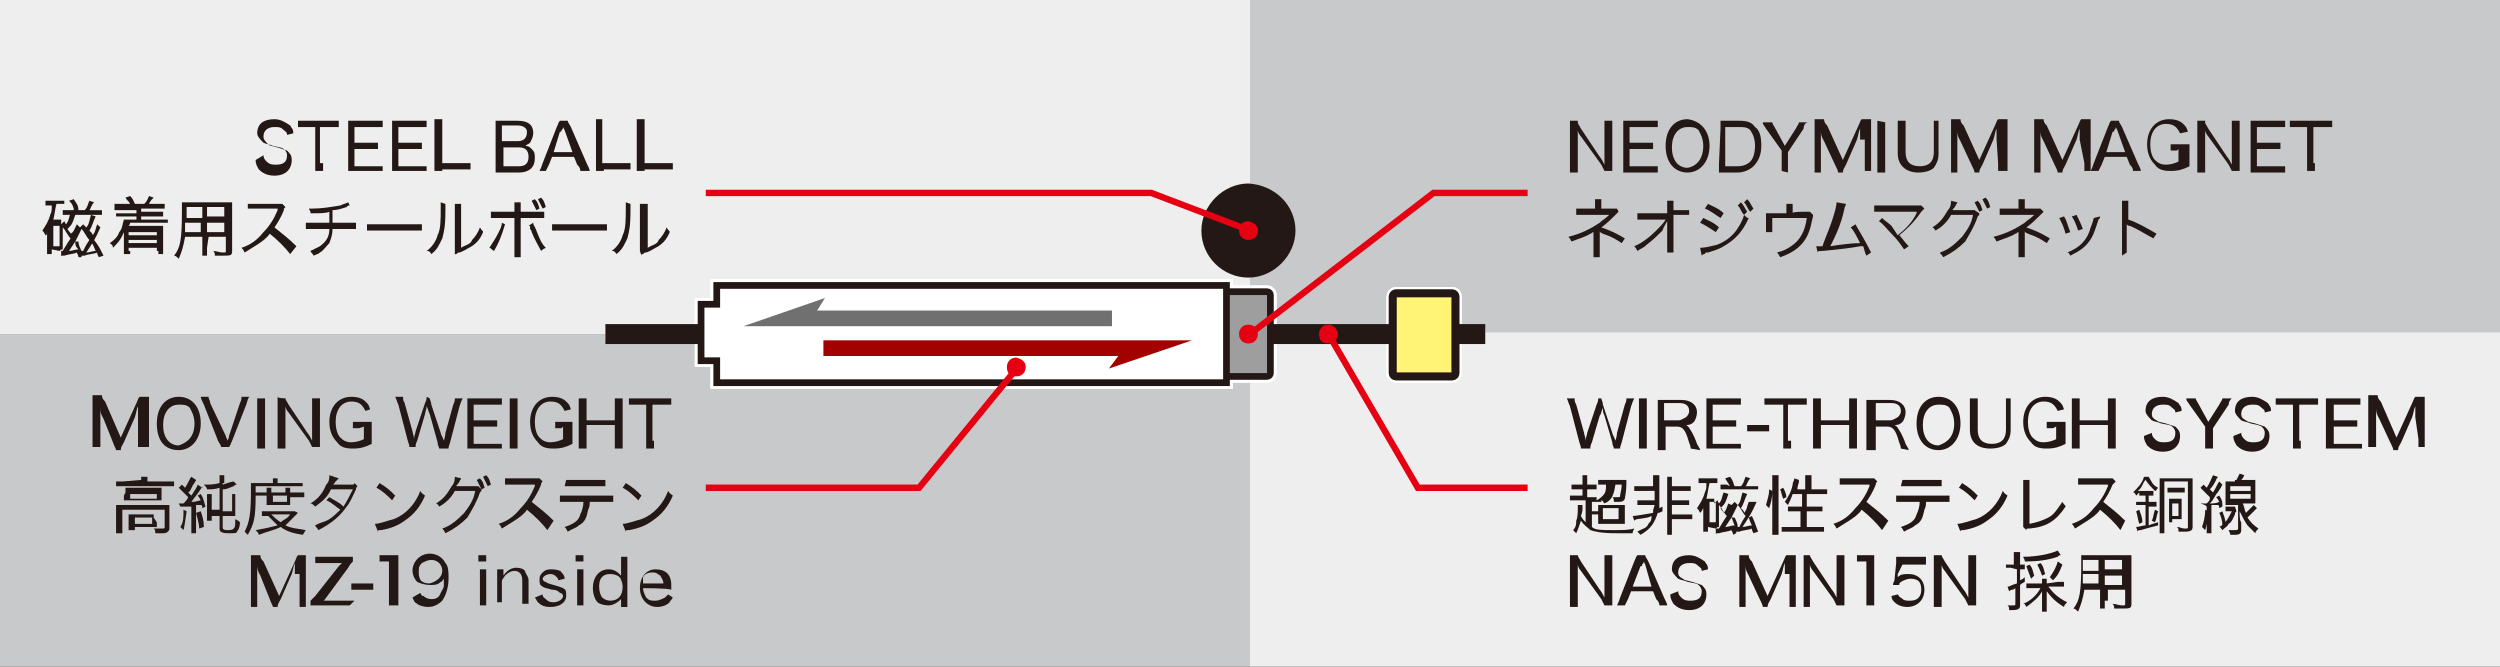<?xml version="1.0" encoding="utf-8"?>
<!-- Generator: Adobe Illustrator 26.2.1, SVG Export Plug-In . SVG Version: 6.00 Build 0)  -->
<svg version="1.1" id="レイヤー_1" xmlns="http://www.w3.org/2000/svg" xmlns:xlink="http://www.w3.org/1999/xlink" x="0px"
	 y="0px" viewBox="0 0 159.4 42.5" style="enable-background:new 0 0 159.4 42.5;" xml:space="preserve">
<rect x="0" y="0" width="159.4" height="42.5" fill="#333333" stroke="none"/>
<style type="text/css">
	.st0{fill:#C8C9CA;}
	.st1{fill:#EEEEEF;}
	.st2{fill:none;stroke:#FFFFFF;stroke-width:0.801;}
	.st3{fill:#FFFFFF;stroke:#FFFFFF;stroke-width:0.801;stroke-miterlimit:10;}
	.st4{fill:#FFFFFF;stroke:#FFFFFF;stroke-width:0.801;}
	.st5{fill:none;stroke:#231815;stroke-width:1.272;}
	.st6{fill:#9E9E9F;}
	.st7{fill:none;stroke:#231815;stroke-width:0.429;}
	.st8{fill:#FFFFFF;}
	.st9{fill:#FFF476;}
	.st10{fill:none;stroke:#231815;stroke-width:0.514;}
	.st11{fill:#A30000;}
	.st12{fill:#717071;}
	.st13{fill:#231815;}
	.st14{fill:none;stroke:#E50012;stroke-width:0.409;stroke-miterlimit:10;}
	.st15{fill:#E50012;}
</style>
<g>
	<rect x="79.7" y="0" class="st0" width="79.7" height="21.3"/>
	<rect x="79.7" y="21.2" class="st1" width="79.7" height="21.3"/>
	<rect y="21.3" class="st0" width="79.7" height="21.3"/>
	<rect class="st1" width="79.7" height="21.3"/>
	<g>
		<g>
			<line class="st2" x1="38.6" y1="21.3" x2="94.7" y2="21.3"/>
			<path class="st3" d="M81,23.8c0,0.1-0.1,0.2-0.2,0.2h-2.5c-0.1,0-0.2-0.1-0.2-0.2v-5c0-0.1,0.1-0.2,0.2-0.2h2.5
				c0.1,0,0.2,0.1,0.2,0.2V23.8z"/>
			<path class="st4" d="M81,23.8c0,0.1-0.1,0.2-0.2,0.2h-2.5c-0.1,0-0.2-0.1-0.2-0.2v-5c0-0.1,0.1-0.2,0.2-0.2h2.5
				c0.1,0,0.2,0.1,0.2,0.2V23.8z"/>
			<polygon class="st3" points="45.7,18.2 45.7,19.4 44.7,19.4 44.7,23 45.7,23 45.7,24.4 78.2,24.4 78.2,18.2 			"/>
			<polygon class="st4" points="45.7,18.2 45.7,19.4 44.7,19.4 44.7,23 45.7,23 45.7,24.4 78.2,24.4 78.2,18.2 			"/>
			<path class="st3" d="M92.8,23.8c0,0.1-0.1,0.2-0.2,0.2H89c-0.1,0-0.2-0.1-0.2-0.2v-4.9c0-0.1,0.1-0.2,0.2-0.2h3.6
				c0.1,0,0.2,0.1,0.2,0.2V23.8z"/>
			<path class="st4" d="M92.8,23.8c0,0.1-0.1,0.2-0.2,0.2H89c-0.1,0-0.2-0.1-0.2-0.2v-4.9c0-0.1,0.1-0.2,0.2-0.2h3.6
				c0.1,0,0.2,0.1,0.2,0.2V23.8z"/>
			<polygon class="st3" points="76,21.7 73.1,21.7 71.4,21.7 52.5,21.7 52.5,22.7 71.3,22.7 70.7,23.5 			"/>
			<line class="st5" x1="38.6" y1="21.3" x2="94.7" y2="21.3"/>
			<path class="st6" d="M81,23.8c0,0.1-0.1,0.2-0.2,0.2h-2.5c-0.1,0-0.2-0.1-0.2-0.2v-5c0-0.1,0.1-0.2,0.2-0.2h2.5
				c0.1,0,0.2,0.1,0.2,0.2V23.8z"/>
			<path class="st7" d="M81,23.8c0,0.1-0.1,0.2-0.2,0.2h-2.5c-0.1,0-0.2-0.1-0.2-0.2v-5c0-0.1,0.1-0.2,0.2-0.2h2.5
				c0.1,0,0.2,0.1,0.2,0.2V23.8z"/>
			<polygon class="st8" points="45.7,18.2 45.7,19.4 44.7,19.4 44.7,23 45.7,23 45.7,24.4 78.2,24.4 78.2,18.2 			"/>
			<polygon class="st7" points="45.7,18.2 45.7,19.4 44.7,19.4 44.7,23 45.7,23 45.7,24.4 78.2,24.4 78.2,18.2 			"/>
			<path class="st9" d="M92.8,23.8c0,0.1-0.1,0.2-0.2,0.2H89c-0.1,0-0.2-0.1-0.2-0.2v-4.9c0-0.1,0.1-0.2,0.2-0.2h3.6
				c0.1,0,0.2,0.1,0.2,0.2V23.8z"/>
			<path class="st10" d="M92.8,23.8c0,0.1-0.1,0.2-0.2,0.2H89c-0.1,0-0.2-0.1-0.2-0.2v-4.9c0-0.1,0.1-0.2,0.2-0.2h3.6
				c0.1,0,0.2,0.1,0.2,0.2V23.8z"/>
			<polygon class="st11" points="76,21.7 73.1,21.7 71.4,21.7 52.5,21.7 52.5,22.7 71.3,22.7 70.7,23.5 			"/>
			<polygon class="st12" points="47.4,20.8 50.2,20.8 51.9,20.8 70.9,20.8 70.9,19.8 52.1,19.8 52.6,19 			"/>
		</g>
		<path class="st13" d="M82.6,14.7c0,1.6-1.4,3-3,3s-3-1.3-3-3c0-1.6,1.4-3,3-3C81.3,11.8,82.6,13.1,82.6,14.7"/>
	</g>
	<g>
		<path class="st13" d="M16.8,9.9c0,0.2,0.1,0.3,0.2,0.4c0.2,0.2,0.4,0.2,0.6,0.2c0.5,0,0.7-0.2,0.7-0.6c0-0.2-0.1-0.3-0.2-0.4
			c-0.2-0.1-0.2-0.1-0.7-0.2c-0.2-0.1-0.4-0.1-0.6-0.2c-0.2-0.2-0.4-0.4-0.4-0.6c0-0.6,0.4-0.9,1.1-0.9c0.4,0,0.7,0.2,1,0.4
			c0.1,0.2,0.2,0.2,0.2,0.5l-0.4,0.1c0-0.2-0.1-0.2-0.2-0.3c-0.2-0.2-0.3-0.2-0.6-0.2c-0.4,0-0.7,0.2-0.7,0.6c0,0.2,0.1,0.3,0.3,0.5
			c0.1,0.1,0.2,0.1,0.6,0.2c0.3,0.1,0.6,0.2,0.6,0.2c0.2,0.2,0.3,0.3,0.3,0.6c0,0.6-0.4,1-1.1,1c-0.5,0-0.8-0.2-1-0.4
			c-0.1-0.2-0.2-0.3-0.2-0.6L16.8,9.9z"/>
		<path class="st13" d="M20.6,10.4c0,0.2,0,0.3,0,0.5h-0.5c0-0.2,0-0.3,0-0.5V8.1h-0.6c-0.2,0-0.4,0-0.5,0V7.7c0.2,0,0.2,0,0.5,0H21
			c0.2,0,0.4,0,0.6,0v0.4c-0.2,0-0.2,0-0.6,0h-0.6v2.3H20.6z"/>
		<path class="st13" d="M24.4,10.9c-0.2,0-0.2,0-0.5,0h-1.2c-0.2,0-0.3,0-0.5,0c0-0.2,0-0.3,0-0.5V8.2c0-0.2,0-0.3,0-0.5
			c0.2,0,0.2,0,0.5,0h1.2c0.2,0,0.3,0,0.5,0v0.4c-0.2,0-0.2,0-0.5,0h-1.3v1h1c0.2,0,0.3,0,0.5,0v0.4c-0.2,0-0.2,0-0.5,0h-1v1.1h1.3
			c0.2,0,0.3,0,0.5,0V10.9z"/>
		<path class="st13" d="M27.2,10.9c-0.2,0-0.2,0-0.5,0h-1.2c-0.2,0-0.3,0-0.5,0c0-0.2,0-0.3,0-0.5V8.2c0-0.2,0-0.3,0-0.5
			c0.2,0,0.2,0,0.5,0h1.2c0.2,0,0.3,0,0.5,0v0.4c-0.2,0-0.2,0-0.5,0h-1.3v1h1c0.2,0,0.3,0,0.5,0v0.4c-0.2,0-0.2,0-0.5,0h-1v1.1h1.3
			c0.2,0,0.3,0,0.5,0V10.9z"/>
		<path class="st13" d="M28.2,10.9c-0.2,0-0.3,0-0.5,0c0-0.2,0-0.3,0-0.5V8.2c0-0.2,0-0.4,0-0.6h0.5c0,0.2,0,0.2,0,0.5v2.3h1.3
			c0.2,0,0.3,0,0.5,0v0.4c-0.2,0-0.2,0-0.5,0H28.2z"/>
		<path class="st13" d="M33,7.7c0.6,0,1,0.2,1,0.8c0,0.2-0.1,0.4-0.2,0.6c-0.1,0.1-0.2,0.1-0.3,0.2c0.2,0,0.3,0.1,0.4,0.2
			c0.2,0.2,0.2,0.3,0.2,0.6c0,0.6-0.4,0.9-1,0.9h-1c-0.2,0-0.3,0-0.5,0c0-0.2,0-0.2,0-0.5V8.2c0-0.2,0-0.3,0-0.5c0.1,0,0.2,0,0.5,0
			C32.1,7.7,33,7.7,33,7.7z M33,9c0.4,0,0.6-0.2,0.6-0.6C33.6,8.2,33.4,8,33,8h-1v1H33z M32.1,10.6h1c0.4,0,0.6-0.2,0.6-0.6
			c0-0.4-0.2-0.6-0.6-0.6h-1V10.6z"/>
		<path class="st13" d="M37,10.9c0-0.2-0.1-0.3-0.2-0.4L36.6,10h-1.4L35,10.5c-0.1,0.2-0.1,0.2-0.2,0.4h-0.4
			c0.1-0.2,0.1-0.2,0.2-0.5l0.9-2.3c0.1-0.2,0.1-0.3,0.2-0.4h0.5c0,0.1,0.1,0.2,0.2,0.4l1,2.3c0.1,0.2,0.2,0.4,0.2,0.5H37z M36,8.3
			c0,0,0,0-0.1-0.2c0,0.1,0,0.1-0.1,0.2c0,0.1,0,0.1-0.1,0.1l-0.4,1.3h1.2L36,8.3z"/>
		<path class="st13" d="M38.5,10.9c-0.2,0-0.3,0-0.5,0c0-0.2,0-0.3,0-0.5V8.2c0-0.2,0-0.4,0-0.6h0.4c0,0.2,0,0.2,0,0.5v2.3h1.3
			c0.2,0,0.3,0,0.5,0v0.4c-0.2,0-0.2,0-0.5,0H38.5z"/>
		<path class="st13" d="M41.1,10.9c-0.2,0-0.3,0-0.5,0c0-0.2,0-0.3,0-0.5V8.2c0-0.2,0-0.4,0-0.6h0.5c0,0.2,0,0.2,0,0.5v2.3h1.3
			c0.2,0,0.3,0,0.5,0v0.4c-0.2,0-0.2,0-0.5,0H41.1z"/>
		<path class="st13" d="M3.8,16c0.1,0,0.1,0,0.2,0l0,0c0.3-0.5,0.3-0.5,0.5-0.8C4.3,15,4.2,14.7,4,14.5v1.1c0,0.2,0,0.2,0,0.3
			C3.9,15.9,3.9,15.9,3.8,16l-0.5-0.1v0.3H3c0-0.1,0-0.2,0-0.4V15c0-0.1,0-0.2,0-0.4v0.1C3,14.9,3,15,2.9,15
			c-0.1-0.2-0.1-0.2-0.2-0.3c0.2-0.3,0.4-0.6,0.5-1c0.1-0.2,0.1-0.3,0.1-0.6H3.2c-0.1,0-0.2,0-0.3,0v-0.3c0.1,0,0.2,0,0.3,0h0.6
			c0.2,0,0.2,0,0.3,0V13c-0.1,0-0.2,0-0.3,0H3.6c-0.1,0.4-0.1,0.6-0.2,1h0.3c0.2,0,0.2,0,0.2,0c0,0.1,0,0.2,0,0.3l0.2-0.2l0.1,0.2
			c0.2-0.2,0.2-0.5,0.3-0.7l0.3,0.1c-0.2,0.6-0.2,0.6-0.5,0.9c0.1,0.2,0.2,0.2,0.2,0.3c0.2-0.1,0.2-0.2,0.4-0.6l0.2,0.2l0.2-0.2
			c0.1,0.1,0.1,0.1,0.2,0.2c0.2-0.2,0.2-0.5,0.3-0.8l0.3,0.1c-0.2,0.4-0.2,0.6-0.4,0.9c0.2,0.2,0.2,0.2,0.2,0.3
			c0.2-0.2,0.2-0.5,0.3-0.7l0.2,0.2c-0.3,0.7-0.5,1-0.9,1.6c0.2,0,0.4-0.1,0.6-0.1C6,15.8,6,15.7,5.8,15.4l0.2-0.1
			c0.3,0.4,0.3,0.4,0.6,1l-0.3,0.1c-0.1-0.2-0.1-0.2-0.1-0.3c-0.2,0.1-0.6,0.1-0.8,0.2c-0.1,0-0.1,0-0.2,0v0.1L5,16.4
			c0-0.2-0.1-0.2-0.1-0.3c-0.2,0.1-0.5,0.1-0.8,0.2c-0.2,0-0.2,0-0.2,0.1V16z M3.4,15.7h0.4v-1.3H3.4V15.7z M4.7,13.3
			C4.6,13,4.6,13,4.4,12.8l0.3-0.1C4.9,13,5,13.1,5,13.4h0.4c0.2-0.2,0.2-0.4,0.3-0.6l0.3,0.1c-0.2,0.2-0.2,0.4-0.3,0.5h0.4
			c0.2,0,0.2,0,0.4,0v0.3c-0.1,0-0.2,0-0.3,0H4.3c-0.2,0-0.2,0-0.3,0v-0.3c0.1,0,0.2,0,0.4,0H4.7z M5,15.4C5,15.6,5.1,15.8,5.2,16
			h0.1c0.2-0.4,0.2-0.4,0.4-0.7c-0.2-0.2-0.3-0.5-0.5-0.7C5,15,5,15,4.8,15.4c-0.2,0.3-0.2,0.3-0.4,0.6c0.2,0,0.4-0.1,0.6-0.1
			c-0.2-0.2-0.2-0.3-0.2-0.5L5,15.4z"/>
		<path class="st13" d="M7.7,13.4c-0.2,0-0.3,0-0.4,0V13c0.1,0,0.2,0,0.4,0h0.6c-0.1-0.2-0.2-0.2-0.3-0.4l0.3-0.1
			c0.2,0.2,0.2,0.3,0.3,0.5h0.6c0.2-0.2,0.2-0.3,0.3-0.5l0.3,0.1c-0.2,0.2-0.2,0.2-0.3,0.4h0.6c0.2,0,0.3,0,0.4,0v0.3
			c-0.1,0-0.2,0-0.4,0H9v0.2h1c0.2,0,0.2,0,0.4,0v0.3c-0.1,0-0.2,0-0.4,0H9v0.2h1.3c0.2,0,0.3,0,0.4,0v0.2c-0.2,0-0.2,0-0.4,0h-2
			c0,0.1-0.1,0.2-0.1,0.2H10c0.2,0,0.2,0,0.4,0c0,0.2,0,0.2,0,0.3v1.1c0,0.2,0,0.2,0,0.4h-0.3v-0.2H8.3v0.2H7.9c0-0.1,0-0.2,0-0.4
			v-0.6c0-0.2,0-0.3,0-0.4c-0.2,0.5-0.4,0.7-0.7,1c0-0.2-0.1-0.2-0.2-0.3c0.3-0.2,0.5-0.4,0.6-0.7c0.2-0.2,0.2-0.5,0.3-0.8H7.5
			c-0.2,0-0.2,0-0.4,0V14c0.1,0,0.2,0,0.4,0h1.2v-0.2H7.8c-0.2,0-0.2,0-0.4,0v-0.2c0.1,0,0.2,0,0.4,0h0.9v-0.2H7.7z M8.2,14.8V15H10
			v-0.2H8.2z M8.2,15.3v0.2H10v-0.2H8.2z M8.2,15.8V16H10v-0.2H8.2z"/>
		<path class="st13" d="M13.2,15.8c0,0.2,0,0.3,0,0.5h-0.3c0-0.1,0-0.2,0-0.5v-0.7h-1.1c-0.1,0.6-0.2,0.9-0.4,1.4
			c-0.1-0.1-0.2-0.2-0.3-0.2c0.4-0.5,0.5-1,0.5-2.9c0-0.2,0-0.3,0-0.5c0.2,0,0.2,0,0.5,0h2.2c0.2,0,0.3,0,0.5,0c0,0.2,0,0.2,0,0.4
			V16c0,0.3-0.1,0.3-0.6,0.3c-0.2,0-0.3,0-0.5,0c0-0.1,0-0.2-0.1-0.3c0.2,0,0.4,0.1,0.6,0.1s0.2,0,0.2-0.1v-0.9h-1.1L13.2,15.8
			L13.2,15.8z M11.8,14.2c0,0.1,0,0.2,0,0.2c0,0.2,0,0.2,0,0.4h1v-0.6H11.8z M12.9,13.2h-1v0.5v0.2h1V13.2z M14.3,13.8v-0.6h-1.1
			v0.6H14.3z M13.2,14.8h1.1v-0.6h-1.1V14.8z"/>
		<path class="st13" d="M18.5,16.2c-0.3-0.4-0.8-0.9-1.3-1.3c-0.2,0.3-0.5,0.5-0.8,0.7c-0.3,0.2-0.5,0.3-0.8,0.5
			c-0.1-0.2-0.1-0.2-0.2-0.3c0.6-0.2,1-0.5,1.4-1c0.4-0.4,0.7-0.9,0.9-1.4c0,0,0,0,0-0.1l0,0c-0.1,0-0.1,0-1.4,0c-0.2,0-0.3,0-0.5,0
			V13c0.2,0,0.2,0,0.4,0h0.1h1.4c0.2,0,0.2,0,0.3,0l0.2,0.2c-0.1,0.1-0.1,0.1-0.1,0.2c-0.2,0.5-0.4,0.8-0.6,1.1
			c0.5,0.4,0.9,0.7,1.4,1.2L18.5,16.2z"/>
		<path class="st13" d="M22.3,13.1c-0.1,0-0.1,0-0.2,0.1c-0.3,0.1-0.6,0.2-0.9,0.2c0,0.6,0,0.6,0,0.8h1c0.3,0,0.3,0,0.5,0v0.4
			c-0.2,0-0.2,0-0.5,0h-1c0,0.4-0.1,0.6-0.2,0.9c-0.2,0.2-0.4,0.5-0.6,0.6c-0.1,0.1-0.2,0.1-0.4,0.2c-0.1-0.2-0.2-0.2-0.2-0.3
			c0.2-0.1,0.4-0.2,0.6-0.3c0.4-0.3,0.6-0.6,0.6-1.1h-1c-0.2,0-0.3,0-0.5,0v-0.4c0.2,0,0.2,0,0.5,0H21c0-0.2,0-0.4,0-0.7
			c-0.2,0.1-0.6,0.1-1.2,0.1c0-0.2-0.1-0.2-0.1-0.3c0.2,0,0.2,0,0.2,0c0.6,0,1.2-0.1,1.8-0.2c0.2-0.1,0.3-0.1,0.5-0.2L22.3,13.1z"/>
		<path class="st13" d="M23.4,14.3c0.2,0,0.3,0,0.6,0h2.3c0.3,0,0.4,0,0.6,0v0.4c-0.2,0-0.2,0-0.6,0H24c-0.3,0-0.4,0-0.6,0V14.3z"/>
		<path class="st13" d="M28.4,13c0,0.1,0,0.1,0,0.4c0,1.1-0.1,1.4-0.2,1.8c-0.2,0.4-0.3,0.7-0.7,1c-0.1-0.2-0.2-0.2-0.3-0.2
			c0.3-0.2,0.6-0.6,0.7-1c0.2-0.4,0.2-0.9,0.2-1.8c0-0.2,0-0.2,0-0.3L28.4,13z M29.4,13c0,0.1,0,0.2,0,0.4v2.4
			c0.3-0.2,0.6-0.2,0.7-0.5c0.2-0.2,0.4-0.5,0.5-0.8c0.1,0.2,0.2,0.2,0.2,0.3c-0.2,0.5-0.5,0.8-0.9,1c-0.2,0.1-0.3,0.2-0.6,0.3
			c-0.1,0-0.1,0-0.2,0.1c-0.1,0-0.1,0-0.1,0.1L29,16c0-0.1,0-0.2,0-0.3v-2.3v-0.1c0-0.2,0-0.2,0-0.3H29.4z"/>
		<path class="st13" d="M32.2,14.3C32.2,14.4,32.2,14.4,32.2,14.3c-0.2,0.7-0.4,1.2-0.7,1.7c-0.2-0.1-0.2-0.2-0.3-0.2
			c0.2-0.3,0.4-0.6,0.6-1c0.1-0.2,0.2-0.4,0.2-0.6L32.2,14.3z M32.8,13.3c0-0.2,0-0.3,0-0.4h0.4c0,0.1,0,0.2,0,0.4v0.2h1
			c0.2,0,0.4,0,0.5,0v0.4c-0.2,0-0.2,0-0.5,0h-1v2c0,0.2,0,0.3,0,0.5h-0.4c0-0.1,0-0.2,0-0.5v-2h-1c-0.2,0-0.3,0-0.5,0v-0.4
			c0.2,0,0.2,0,0.5,0h1V13.3z M34,14.2c0,0.2,0.1,0.2,0.2,0.5c0.2,0.5,0.3,0.8,0.6,1.1c-0.2,0.1-0.2,0.1-0.3,0.2
			c-0.2-0.4-0.4-0.7-0.6-1.2c0-0.1-0.1-0.2-0.1-0.2v-0.1c0-0.1,0-0.1-0.1-0.1L34,14.2z M34.1,12.7c0.2,0.2,0.2,0.3,0.3,0.6l-0.2,0.1
			c-0.1-0.2-0.2-0.4-0.3-0.6L34.1,12.7z M34.5,12.6c0.2,0.2,0.2,0.3,0.3,0.6l-0.2,0.1c-0.1-0.2-0.2-0.4-0.3-0.6L34.5,12.6z"/>
		<path class="st13" d="M35.2,14.3c0.2,0,0.3,0,0.6,0h2.3c0.3,0,0.4,0,0.6,0v0.4c-0.2,0-0.2,0-0.6,0h-2.3c-0.3,0-0.4,0-0.6,0V14.3z"
			/>
		<path class="st13" d="M40.2,13c0,0.1,0,0.1,0,0.4c0,1.1-0.1,1.4-0.2,1.8c-0.2,0.4-0.3,0.7-0.7,1c-0.1-0.2-0.2-0.2-0.3-0.2
			c0.3-0.2,0.6-0.6,0.7-1c0.2-0.4,0.2-0.9,0.2-1.8c0-0.2,0-0.2,0-0.3L40.2,13z M41.3,13c0,0.1,0,0.2,0,0.4v2.4
			c0.3-0.2,0.6-0.2,0.7-0.5c0.2-0.2,0.4-0.5,0.5-0.8c0.1,0.2,0.2,0.2,0.2,0.3c-0.2,0.5-0.5,0.8-0.9,1c-0.2,0.1-0.3,0.2-0.6,0.3
			c-0.1,0-0.1,0-0.2,0.1c-0.1,0-0.1,0-0.1,0.1L40.8,16c0-0.1,0-0.2,0-0.3v-2.3v-0.1c0-0.2,0-0.2,0-0.3H41.3z"/>
	</g>
	<g>
		<path class="st13" d="M8.8,26.6c0-0.2,0-0.6,0-0.7c-0.1,0.2-0.1,0.4-0.2,0.7l-0.7,1.6c-0.1,0.2-0.2,0.3-0.2,0.5H7.4
			c0-0.1-0.1-0.2-0.2-0.5l-0.6-1.5c-0.1-0.2-0.2-0.3-0.2-0.7c0,0.3,0,0.6,0,0.8V28c0,0.2,0,0.4,0,0.5H5.9c0-0.2,0-0.3,0-0.5v-2.2
			c0-0.2,0-0.4,0-0.6h0.6c0,0.2,0.1,0.3,0.2,0.4l1,2.3l1-2.2c0.1-0.2,0.1-0.3,0.2-0.4h0.6c0,0.2,0,0.3,0,0.6V28c0,0.2,0,0.4,0,0.5
			H8.8c0-0.2,0-0.3,0-0.5V26.6z"/>
		<path class="st13" d="M12.8,27c0,1-0.6,1.7-1.4,1.7c-0.9,0-1.4-0.6-1.4-1.7s0.6-1.7,1.4-1.7C12.2,25.3,12.8,25.9,12.8,27z
			 M12.4,27c0-0.5-0.2-0.8-0.3-1c-0.2-0.2-0.4-0.2-0.7-0.2c-0.6,0-1,0.5-1,1.3c0,0.8,0.4,1.3,1,1.3C12,28.2,12.4,27.8,12.4,27z"/>
		<path class="st13" d="M14.4,27.8c0,0.1,0.1,0.2,0.1,0.3c0.1-0.2,0.1-0.2,0.1-0.3l0.7-2.1c0.1-0.2,0.1-0.3,0.1-0.4h0.5
			c-0.1,0.1-0.1,0.2-0.2,0.5l-0.9,2.3c-0.1,0.2-0.1,0.3-0.2,0.4h-0.5c0-0.1-0.1-0.2-0.2-0.4L13,25.8c-0.1-0.2-0.2-0.4-0.2-0.5h0.5
			c0,0.2,0.1,0.2,0.1,0.4L14.4,27.8z"/>
		<path class="st13" d="M16.9,25.4c0,0.2,0,0.3,0,0.5v2.2c0,0.2,0,0.3,0,0.5h-0.5c0-0.2,0-0.2,0-0.5v-2.2c0-0.2,0-0.3,0-0.5
			C16.4,25.4,16.9,25.4,16.9,25.4z"/>
		<path class="st13" d="M18.2,25.4c0,0.1,0.1,0.2,0.2,0.4l1.2,1.8c0.1,0.1,0.2,0.3,0.3,0.5c0-0.3,0-0.6,0-0.7v-1.5
			c0-0.2,0-0.3,0-0.5h0.5c0,0.2,0,0.3,0,0.5V28c0,0.2,0,0.3,0,0.5h-0.5c-0.1-0.2-0.1-0.2-0.2-0.4l-1.3-1.8c-0.1-0.1-0.2-0.3-0.2-0.4
			c0,0.2,0,0.6,0,0.7V28c0,0.2,0,0.4,0,0.6h-0.5c0-0.2,0-0.3,0-0.6v-2.2c0-0.2,0-0.3,0-0.5C17.7,25.4,18.2,25.4,18.2,25.4z"/>
		<path class="st13" d="M22.9,27.3c-0.2,0-0.3,0-0.4,0v-0.4c0.1,0,0.2,0,0.5,0h0.2c0.2,0,0.3,0,0.5,0c0,0.2,0,0.3,0,0.5v0.4
			c0,0.2,0,0.3,0,0.5c-0.4,0.2-0.7,0.3-1.2,0.3c-0.5,0-0.8-0.1-1-0.4c-0.3-0.3-0.5-0.7-0.5-1.3c0-1,0.6-1.6,1.4-1.6
			c0.4,0,0.7,0.1,0.9,0.3c0.2,0.2,0.2,0.2,0.3,0.5l-0.3,0.1c-0.2-0.4-0.4-0.6-0.9-0.6c-0.6,0-1,0.5-1,1.3c0,0.4,0.1,0.8,0.3,1
			c0.2,0.2,0.4,0.3,0.7,0.3s0.6-0.1,0.8-0.2v-0.8L22.9,27.3L22.9,27.3z"/>
		<path class="st13" d="M27.4,25.4c0,0.1,0.1,0.2,0.1,0.4l0.6,1.8c0,0.1,0.1,0.2,0.2,0.5c0.1-0.3,0.1-0.5,0.1-0.5l0.5-1.8
			c0.1-0.2,0.1-0.3,0.1-0.4h0.5c-0.1,0.2-0.1,0.2-0.2,0.5l-0.6,2.3c-0.1,0.3-0.1,0.3-0.1,0.4H28c0-0.1-0.1-0.2-0.1-0.4l-0.5-1.8
			c-0.1-0.2-0.1-0.3-0.2-0.5c0,0.2-0.1,0.4-0.1,0.5l-0.5,1.7c-0.1,0.2-0.1,0.3-0.1,0.4h-0.4c0-0.1,0-0.1-0.1-0.4l-0.6-2.3
			c-0.1-0.2-0.1-0.3-0.2-0.5h0.5c0,0.2,0,0.2,0.1,0.4l0.5,1.8c0,0.1,0.1,0.3,0.1,0.5c0-0.2,0.1-0.4,0.1-0.5l0.6-1.8
			c0.1-0.2,0.1-0.3,0.1-0.4L27.4,25.4L27.4,25.4z"/>
		<path class="st13" d="M32,28.6c-0.2,0-0.2,0-0.5,0h-1.2c-0.2,0-0.3,0-0.5,0c0-0.2,0-0.3,0-0.5v-2.2c0-0.2,0-0.3,0-0.5
			c0.2,0,0.2,0,0.5,0h1.2c0.2,0,0.3,0,0.5,0v0.4c-0.2,0-0.2,0-0.5,0h-1.3v1h1c0.2,0,0.3,0,0.5,0v0.4c-0.2,0-0.2,0-0.5,0h-1v1.1h1.3
			c0.2,0,0.3,0,0.5,0V28.6z"/>
		<path class="st13" d="M33,25.4c0,0.2,0,0.3,0,0.5v2.2c0,0.2,0,0.3,0,0.5h-0.5c0-0.2,0-0.2,0-0.5v-2.2c0-0.2,0-0.3,0-0.5
			C32.6,25.4,33,25.4,33,25.4z"/>
		<path class="st13" d="M35.8,27.3c-0.2,0-0.3,0-0.4,0v-0.4c0.1,0,0.2,0,0.5,0H36c0.2,0,0.3,0,0.5,0c0,0.2,0,0.3,0,0.5v0.4
			c0,0.2,0,0.3,0,0.5c-0.4,0.2-0.7,0.3-1.2,0.3s-0.8-0.1-1-0.4c-0.3-0.3-0.5-0.7-0.5-1.3c0-1,0.6-1.6,1.4-1.6c0.4,0,0.7,0.1,0.9,0.3
			c0.2,0.2,0.2,0.2,0.3,0.5L36,26.2c-0.2-0.4-0.4-0.6-0.9-0.6c-0.6,0-1,0.5-1,1.3c0,0.4,0.1,0.8,0.3,1c0.2,0.2,0.4,0.3,0.7,0.3
			c0.3,0,0.6-0.1,0.8-0.2v-0.8L35.8,27.3L35.8,27.3z"/>
		<path class="st13" d="M39.7,25.4c0,0.2,0,0.2,0,0.5v2.2c0,0.2,0,0.3,0,0.5h-0.5c0-0.2,0-0.2,0-0.5v-1h-1.8v1c0,0.2,0,0.3,0,0.5
			h-0.5c0-0.2,0-0.2,0-0.5v-2.2c0-0.2,0-0.3,0-0.5h0.5c0,0.2,0,0.2,0,0.5v0.9h1.8v-0.9c0-0.2,0-0.3,0-0.5
			C39.2,25.4,39.7,25.4,39.7,25.4z"/>
		<path class="st13" d="M41.7,28.1c0,0.2,0,0.3,0,0.5h-0.5c0-0.2,0-0.2,0-0.5v-2.3h-0.6c-0.2,0-0.4,0-0.5,0v-0.4c0.2,0,0.2,0,0.5,0
			h1.6c0.2,0,0.4,0,0.6,0v0.4c-0.2,0-0.2,0-0.6,0h-0.6v2.3H41.7z"/>
		<g>
			<path class="st13" d="M9,30.6c0-0.1,0-0.2,0-0.2h0.4c0,0.1,0,0.2,0,0.2v0.1h1.3c0.2,0,0.3,0,0.4,0V31c-0.2,0-0.2,0-0.4,0H7.8
				c-0.2,0-0.2,0-0.4,0v-0.3c0.2,0,0.2,0,0.4,0L9,30.6L9,30.6z M7.4,32.6c0-0.2,0-0.2,0-0.4c0.2,0,0.2,0,0.4,0h2.6
				c0.2,0,0.3,0,0.4,0c0,0.2,0,0.2,0,0.4v1c0,0.2,0,0.2-0.1,0.3c-0.1,0.1-0.2,0.1-0.4,0.1c0,0-0.2,0-0.4,0c0-0.2,0-0.2-0.1-0.3
				c0.2,0,0.3,0,0.5,0c0.2,0,0.2,0,0.2-0.1v-1.1H7.8v1.1c0,0.2,0,0.3,0,0.4H7.4c0-0.1,0-0.2,0-0.4V32.6z M8,31.4c0-0.2,0-0.2,0-0.3
				c0.1,0,0.2,0,0.4,0H10c0.2,0,0.2,0,0.3,0c0,0.1,0,0.2,0,0.3v0.2c0,0.2,0,0.2,0,0.3c-0.1,0-0.2,0-0.4,0H8.3c-0.2,0-0.2,0-0.4,0
				c0-0.1,0-0.2,0-0.3L8,31.4L8,31.4z M10,33.3c0,0.2,0,0.2,0,0.3c-0.1,0-0.2,0-0.4,0h-1v0.2H8.2c0-0.1,0-0.2,0-0.3v-0.4
				c0-0.2,0-0.2,0-0.3c0.1,0,0.2,0,0.3,0h1c0.2,0,0.2,0,0.3,0c0,0.1,0,0.2,0,0.2L10,33.3L10,33.3z M8.3,31.8H10v-0.3H8.3V31.8z
				 M8.6,33.4h1.1V33H8.6V33.4z"/>
			<path class="st13" d="M11.4,32.1c0.1,0,0.1,0,0.2,0h0.1c0.2-0.2,0.2-0.2,0.3-0.4c-0.3-0.3-0.3-0.3-0.6-0.6l0.2-0.2
				c0.1,0.1,0.1,0.1,0.2,0.2c0.2-0.3,0.3-0.6,0.4-0.7l0.3,0.2c0,0.1-0.1,0.1-0.1,0.2c-0.2,0.2-0.2,0.5-0.4,0.6
				c0.1,0.1,0.2,0.2,0.2,0.2c0.2-0.3,0.4-0.6,0.4-0.7l0.3,0.2C12.9,31,12.9,31,12.9,31c-0.2,0.4-0.5,0.7-0.7,1c0.2,0,0.2,0,0.6-0.1
				c-0.1-0.2-0.1-0.2-0.2-0.3l0.2-0.1c0.2,0.3,0.2,0.5,0.3,0.8l-0.2,0.1c0-0.1,0-0.2-0.1-0.2c-0.2,0-0.2,0-0.3,0v1.4
				c0,0.2,0,0.3,0,0.4h-0.3c0-0.2,0-0.2,0-0.4v-1.3c-0.2,0-0.3,0-0.5,0c-0.1,0-0.2,0-0.2,0L11.4,32.1z M11.9,32.6
				c-0.1,0.6-0.1,0.8-0.2,1.2l-0.2-0.2c0.2-0.3,0.2-0.6,0.2-1.1L11.9,32.6z M12.8,32.6c0.1,0.3,0.2,0.6,0.2,1l-0.3,0.1
				c0-0.3-0.1-0.6-0.2-1L12.8,32.6z M14.2,30.9c0.3-0.1,0.6-0.2,0.7-0.2l0.2,0.2c-0.1,0-0.1,0-0.2,0.1c-0.3,0.1-0.4,0.2-0.7,0.2v1.4
				h0.6v-0.8c0-0.2,0-0.2,0-0.3H15c0,0.1,0,0.2,0,0.3v0.7c0,0.2,0,0.2,0,0.4c-0.1,0-0.2,0-0.4,0h-0.4v0.7c0,0.1,0,0.2,0.3,0.2
				c0.2,0,0.3,0,0.4-0.1c0.1-0.1,0.1-0.2,0.1-0.6c0.2,0.1,0.2,0.1,0.3,0.2c0,0.3-0.1,0.5-0.2,0.6C15.1,34,15,34,14.6,34
				c-0.5,0-0.6-0.1-0.6-0.3v-0.8h-0.5v0.3h-0.3c0-0.1,0-0.2,0-0.4v-0.9c0-0.2,0-0.2,0-0.4h0.3c0,0.1,0,0.2,0,0.3v0.7H14v-1.4
				c-0.3,0.1-0.5,0.1-0.8,0.1c0-0.1-0.1-0.2-0.2-0.3c0.4,0,0.6,0,1-0.1v-0.2c0-0.2,0-0.2,0-0.3h0.3c0,0.1,0,0.2,0,0.3v0.2H14.2z"/>
			<path class="st13" d="M16.3,31.6c0,1.4-0.1,1.8-0.5,2.5c-0.1-0.1-0.2-0.2-0.2-0.2c0.3-0.6,0.4-1.1,0.4-2.6c0-0.2,0-0.4,0-0.5
				c0.2,0,0.2,0,0.4,0h1v-0.1c0-0.1,0-0.2,0-0.2h0.3c0,0.1,0,0.2,0,0.2v0.1h1.1c0.2,0,0.3,0,0.5,0V31c-0.2,0-0.2,0-0.4,0h-2.6v0.4
				H17v-0.1c0-0.1,0-0.2,0-0.2h0.3c0,0.1,0,0.2,0,0.2v0.1h0.9v-0.1c0-0.1,0-0.2,0-0.2h0.3c0,0.1,0,0.2,0,0.2v0.1H19
				c0.2,0,0.2,0,0.4,0v0.3c-0.1,0-0.2,0-0.4,0h-0.5V32c0,0.1,0,0.2,0,0.2c-0.1,0-0.1,0-0.2,0h-1c-0.2,0-0.2,0-0.3,0
				c0-0.1,0-0.2,0-0.2v-0.4H16.3z M19,32.7c-0.1,0.1-0.1,0.1-0.2,0.2c-0.2,0.2-0.4,0.4-0.6,0.6c0.4,0.2,0.8,0.2,1.3,0.3
				c-0.1,0.1-0.1,0.2-0.2,0.3c-0.6-0.1-1-0.2-1.4-0.5c-0.4,0.2-0.9,0.3-1.4,0.5c0-0.1-0.1-0.2-0.2-0.3c0.6-0.1,1-0.2,1.4-0.3
				c-0.2-0.2-0.4-0.4-0.6-0.6c-0.2,0-0.2,0-0.4,0v-0.3c0.1,0,0.2,0,0.4,0h1.4c0.2,0,0.2,0,0.3,0L19,32.7z M17.3,32.8
				c0.2,0.2,0.3,0.3,0.6,0.5c0.2-0.2,0.4-0.2,0.6-0.5H17.3z M17.4,32h0.9v-0.4h-0.9V32z"/>
			<path class="st13" d="M21.6,30.5c-0.1,0.1-0.1,0.1-0.2,0.2c-0.1,0.1-0.1,0.2-0.2,0.2c0.1,0,0.1,0,1.2,0c0.1,0,0.2,0,0.2-0.1
				l0.2,0.2c-0.1,0.1-0.1,0.1-0.1,0.2c-0.2,0.4-0.4,0.9-0.6,1.1c-0.4,0.6-1,1.1-1.8,1.5c-0.1-0.2-0.2-0.2-0.2-0.3
				c0.3-0.2,0.6-0.2,0.9-0.4c0.3-0.2,0.5-0.4,0.7-0.6c-0.3-0.2-0.6-0.5-0.9-0.6l0.2-0.2c0.3,0.2,0.6,0.3,0.9,0.6
				c0.2-0.3,0.4-0.7,0.6-1.1h-1.4c-0.2,0.5-0.6,0.8-1,1.1c-0.1-0.1-0.2-0.2-0.3-0.2c0.5-0.3,0.8-0.7,1-1.2c0.2-0.2,0.2-0.4,0.2-0.6
				L21.6,30.5z"/>
			<path class="st13" d="M23.9,33.4c0.3,0,0.8-0.2,1.2-0.3c0.8-0.3,1.4-1,1.7-1.8c0.1,0.2,0.2,0.2,0.3,0.3c-0.3,0.7-0.7,1.2-1.3,1.6
				c-0.4,0.3-0.9,0.5-1.5,0.6c-0.2,0-0.2,0-0.2,0.1L23.9,33.4z M24.2,30.8c0.5,0.3,0.7,0.5,1,0.8L25,31.9c-0.3-0.3-0.6-0.6-1-0.8
				L24.2,30.8z"/>
			<path class="st13" d="M30.7,31.2c0,0.1,0,0.1-0.1,0.2c-0.2,0.6-0.5,1.1-0.8,1.6c-0.4,0.4-0.8,0.7-1.4,1c-0.1-0.2-0.1-0.2-0.2-0.3
				c0.6-0.2,1-0.6,1.4-1c0.3-0.4,0.6-0.8,0.7-1.4H29c-0.2,0.4-0.6,0.8-1,1c-0.1-0.2-0.2-0.2-0.2-0.2c0.5-0.3,0.7-0.6,1-1.1
				c0.2-0.2,0.2-0.5,0.2-0.6l0.4,0.1c0,0.1-0.1,0.1-0.1,0.2c-0.1,0.2-0.2,0.2-0.2,0.3c0,0,0,0,0.1,0c0,0,0,0,0.1,0c0.6,0,1,0,1,0
				c0.1,0,0.2,0,0.2,0L30.7,31.2z M30.6,30.5c0.2,0.2,0.2,0.3,0.3,0.6l-0.2,0.1c-0.1-0.2-0.2-0.4-0.3-0.6L30.6,30.5z M31,30.3
				c0.2,0.2,0.2,0.3,0.3,0.6L31.1,31c-0.1-0.2-0.2-0.4-0.3-0.6L31,30.3z"/>
			<path class="st13" d="M34.9,33.8c-0.3-0.4-0.8-0.9-1.3-1.3c-0.2,0.3-0.5,0.5-0.8,0.7c-0.3,0.2-0.5,0.3-0.8,0.5
				c-0.1-0.2-0.1-0.2-0.2-0.3c0.6-0.2,1-0.5,1.4-1c0.4-0.4,0.7-0.9,0.9-1.4c0,0,0,0,0-0.1l0,0c-0.1,0-0.1,0-1.4,0
				c-0.2,0-0.3,0-0.5,0v-0.4c0.2,0,0.2,0,0.4,0h0.1h1.4c0.2,0,0.2,0,0.3,0l0.2,0.2c-0.1,0.1-0.1,0.1-0.1,0.2
				c-0.2,0.5-0.4,0.8-0.6,1.1c0.5,0.4,0.9,0.7,1.4,1.2L34.9,33.8z"/>
			<path class="st13" d="M37.6,32c0,0.2,0,0.3-0.1,0.5c-0.1,0.5-0.2,0.8-0.6,1c-0.2,0.2-0.4,0.2-0.7,0.4c-0.1-0.2-0.1-0.2-0.2-0.3
				c0.6-0.2,0.9-0.4,1-0.8c0.1-0.2,0.2-0.5,0.2-0.8h-1c-0.2,0-0.3,0-0.5,0v-0.4c0.2,0,0.2,0,0.5,0h2.4c0.2,0,0.4,0,0.5,0V32
				c-0.2,0-0.3,0-0.5,0C38.6,32,37.6,32,37.6,32z M36.1,30.6c0.2,0,0.2,0,0.5,0h1.5c0.2,0,0.4,0,0.5,0V31c-0.1,0-0.3,0-0.5,0h-1.6
				c-0.2,0-0.4,0-0.5,0L36.1,30.6L36.1,30.6z"/>
			<path class="st13" d="M39.7,33.4c0.3,0,0.8-0.2,1.2-0.3c0.8-0.3,1.4-1,1.7-1.8c0.1,0.2,0.2,0.2,0.3,0.3c-0.3,0.7-0.7,1.2-1.3,1.6
				c-0.4,0.3-0.9,0.5-1.5,0.6c-0.2,0-0.2,0-0.2,0.1L39.7,33.4z M39.9,30.8c0.5,0.3,0.7,0.5,1,0.8l-0.2,0.3c-0.3-0.3-0.6-0.6-1-0.8
				L39.9,30.8z"/>
		</g>
		<g>
			<path class="st13" d="M18.8,36.6c0-0.2,0-0.6,0-0.7c-0.1,0.2-0.1,0.4-0.2,0.7l-0.7,1.6c-0.1,0.2-0.2,0.3-0.2,0.5h-0.3
				c0-0.1-0.1-0.2-0.2-0.5l-0.6-1.5c-0.1-0.2-0.2-0.3-0.2-0.7c0,0.3,0,0.6,0,0.8v1.4c0,0.2,0,0.4,0,0.5h-0.4c0-0.2,0-0.3,0-0.5V36
				c0-0.2,0-0.4,0-0.6h0.6c0,0.2,0.1,0.3,0.2,0.4l1,2.2l1-2.2c0.1-0.2,0.1-0.3,0.2-0.4h0.5c0,0.2,0,0.3,0,0.6v2.2c0,0.2,0,0.4,0,0.5
				h-0.4c0-0.2,0-0.3,0-0.5V36.6z"/>
			<path class="st13" d="M22.3,38.6c-0.2,0-0.2,0-0.5,0h-1.5c-0.2,0-0.3,0-0.5,0v-0.3c0.1-0.1,0.2-0.2,0.3-0.3l1.5-1.9
				c0.1-0.1,0.1-0.1,0.2-0.2c-0.1,0-0.2,0-0.2,0h-1c-0.2,0-0.3,0-0.5,0v-0.4c0.2,0,0.3,0,0.5,0h1.4c0.2,0,0.3,0,0.5,0v0.3
				c-0.1,0.1-0.2,0.2-0.3,0.4l-1.4,1.9c-0.1,0.1-0.1,0.2-0.2,0.2c0.1,0,0.2,0,0.3,0h1.2c0.2,0,0.3,0,0.5,0L22.3,38.6L22.3,38.6z"/>
			<path class="st13" d="M22.4,37.2c0.1,0,0.2,0,0.4,0h0.6c0.2,0,0.2,0,0.4,0v0.4c-0.2,0-0.2,0-0.4,0h-0.6c-0.2,0-0.2,0-0.4,0V37.2z
				"/>
			<path class="st13" d="M24.2,35.4c0.1,0,0.2,0,0.4,0H25c0.2,0,0.2,0,0.4,0c0,0.2,0,0.5,0,0.7v2c0,0.2,0,0.3,0,0.5h-0.6
				c0-0.2,0-0.3,0-0.5v-2.3h-0.2c-0.2,0-0.2,0-0.4,0L24.2,35.4L24.2,35.4z"/>
			<path class="st13" d="M26.8,37.8c0.1,0.2,0.1,0.2,0.2,0.2c0.1,0.1,0.3,0.2,0.5,0.2c0.3,0,0.5-0.1,0.6-0.4
				c0.1-0.2,0.2-0.3,0.2-0.5c0-0.1,0-0.2,0-0.4c-0.1,0.1-0.1,0.2-0.2,0.2c-0.2,0.2-0.4,0.2-0.7,0.2s-0.6-0.1-0.8-0.2
				c-0.2-0.2-0.3-0.5-0.3-0.7c0-0.6,0.5-1.1,1.1-1.1c0.4,0,0.8,0.2,1,0.6c0.2,0.2,0.2,0.6,0.2,1c0,0.6-0.2,1.1-0.4,1.4
				c-0.2,0.2-0.5,0.4-0.9,0.4c-0.3,0-0.6-0.1-0.7-0.2c-0.2-0.1-0.2-0.2-0.3-0.4L26.8,37.8z M28.2,36.4c0-0.4-0.3-0.7-0.7-0.7
				c-0.2,0-0.4,0.1-0.6,0.2c-0.2,0.2-0.2,0.3-0.2,0.6c0,0.5,0.2,0.7,0.7,0.7C27.8,37.1,28.2,36.8,28.2,36.4z"/>
			<path class="st13" d="M31,35.4v0.4h-0.5v-0.4H31z M31,36.3c0,0.2,0,0.2,0,0.5v1.3c0,0.2,0,0.3,0,0.5h-0.4c0-0.2,0-0.3,0-0.5v-1.3
				c0-0.2,0-0.3,0-0.5H31z"/>
			<path class="st13" d="M31.7,38.6c0-0.2,0-0.2,0-0.5v-1.3c0-0.2,0-0.3,0-0.5h0.4v0.2c0,0.1,0,0.1,0,0.2c0.2-0.3,0.5-0.5,0.8-0.5
				c0.3,0,0.6,0.1,0.6,0.3c0.1,0.2,0.2,0.3,0.2,0.5v1c0,0.2,0,0.3,0,0.5h-0.4c0-0.2,0-0.3,0-0.5v-1c0-0.4-0.2-0.6-0.5-0.6
				c-0.2,0-0.4,0.1-0.6,0.3c-0.1,0.2-0.2,0.2-0.2,0.4v0.8c0,0.2,0,0.3,0,0.5H31.7z"/>
			<path class="st13" d="M34.6,37.9c0,0.2,0.1,0.2,0.2,0.3c0.1,0.1,0.2,0.2,0.5,0.2c0.3,0,0.6-0.2,0.6-0.4c0-0.1-0.1-0.2-0.2-0.2
				c-0.1-0.1-0.2-0.2-0.5-0.2c-0.3-0.1-0.5-0.1-0.6-0.2c-0.2-0.1-0.2-0.2-0.2-0.5c0-0.2,0.1-0.3,0.2-0.4c0.2-0.2,0.4-0.2,0.6-0.2
				c0.3,0,0.6,0.1,0.6,0.2c0.1,0.1,0.2,0.2,0.2,0.4L35.6,37c0-0.1-0.1-0.2-0.1-0.2c-0.1-0.1-0.2-0.2-0.4-0.2c-0.3,0-0.5,0.2-0.5,0.3
				c0,0.1,0.1,0.2,0.2,0.2c0.1,0.1,0.2,0.1,0.5,0.2c0.4,0.1,0.6,0.2,0.6,0.2c0.2,0.1,0.2,0.2,0.2,0.5c0,0.4-0.4,0.7-1,0.7
				c-0.4,0-0.6-0.1-0.8-0.3c-0.1-0.1-0.1-0.2-0.2-0.3L34.6,37.9z"/>
			<path class="st13" d="M37.2,35.4v0.4h-0.5v-0.4H37.2z M37.2,36.3c0,0.2,0,0.2,0,0.5v1.3c0,0.2,0,0.3,0,0.5h-0.4
				c0-0.2,0-0.3,0-0.5v-1.3c0-0.2,0-0.3,0-0.5H37.2z"/>
			<path class="st13" d="M39.6,38.4c0-0.1,0-0.2,0-0.2c-0.2,0.2-0.5,0.4-0.8,0.4s-0.6-0.1-0.7-0.2c-0.2-0.2-0.3-0.6-0.3-0.9
				c0-0.7,0.4-1.2,1-1.2c0.4,0,0.6,0.2,0.8,0.4c0-0.1,0-0.1,0-0.1s0-0.1,0-0.2V36c0-0.2,0-0.3,0-0.5H40c0,0.2,0,0.3,0,0.5v2.2
				c0,0.2,0,0.3,0,0.5h-0.4V38.4z M38.2,37.4c0,0.3,0.1,0.6,0.2,0.7c0.1,0.1,0.3,0.2,0.5,0.2c0.5,0,0.8-0.3,0.8-0.9
				c0-0.2-0.1-0.5-0.2-0.6s-0.3-0.2-0.6-0.2C38.4,36.6,38.2,36.9,38.2,37.4z"/>
			<path class="st13" d="M41,37.5c0,0.2,0.1,0.4,0.2,0.6c0.2,0.2,0.3,0.2,0.6,0.2c0.2,0,0.4-0.1,0.6-0.2c0.1-0.1,0.1-0.1,0.2-0.2
				l0.3,0.2c-0.1,0.2-0.2,0.2-0.2,0.3c-0.2,0.2-0.5,0.3-0.8,0.3c-0.6,0-1.1-0.5-1.1-1.2s0.4-1.2,1-1.2c0.6,0,1,0.3,1,1
				c0,0.1,0,0.2,0,0.3C42.6,37.5,41,37.5,41,37.5z M42.3,37.2c0-0.2-0.1-0.3-0.2-0.5c-0.2-0.1-0.2-0.2-0.5-0.2s-0.5,0.1-0.6,0.3
				C41,37,41,37,41,37.2C41,37.2,42.3,37.2,42.3,37.2z"/>
		</g>
	</g>
	<g>
		<path class="st13" d="M100.6,7.8c0,0.1,0.1,0.2,0.2,0.4l1.2,1.8c0.1,0.1,0.2,0.3,0.3,0.5c0-0.3,0-0.6,0-0.7V8.2c0-0.2,0-0.3,0-0.5
			h0.5c0,0.2,0,0.3,0,0.5v2.2c0,0.2,0,0.3,0,0.5h-0.5c-0.1-0.2-0.1-0.2-0.2-0.4l-1.3-1.8c-0.1-0.1-0.2-0.3-0.2-0.4
			c0,0.2,0,0.6,0,0.7v1.4c0,0.2,0,0.4,0,0.6h-0.5c0-0.2,0-0.3,0-0.6V8.2c0-0.2,0-0.3,0-0.5H100.6z"/>
		<path class="st13" d="M105.7,11c-0.2,0-0.2,0-0.5,0H104c-0.2,0-0.3,0-0.5,0c0-0.2,0-0.3,0-0.5V8.2c0-0.2,0-0.3,0-0.5
			c0.2,0,0.2,0,0.5,0h1.2c0.2,0,0.3,0,0.5,0v0.4c-0.2,0-0.2,0-0.5,0h-1.3v1h1c0.2,0,0.3,0,0.5,0v0.4c-0.2,0-0.2,0-0.5,0h-1v1.1h1.3
			c0.2,0,0.3,0,0.5,0V11z"/>
		<path class="st13" d="M109,9.3c0,1-0.6,1.7-1.4,1.7s-1.4-0.6-1.4-1.7s0.6-1.7,1.4-1.7C108.4,7.7,109,8.3,109,9.3z M108.6,9.3
			c0-0.5-0.2-0.8-0.3-1c-0.2-0.2-0.4-0.2-0.7-0.2c-0.6,0-1,0.5-1,1.3c0,0.8,0.4,1.3,1,1.3C108.2,10.6,108.6,10.1,108.6,9.3z"/>
		<path class="st13" d="M109.7,8.2c0-0.2,0-0.3,0-0.5c0.2,0,0.2,0,0.5,0h0.7c0.5,0,0.8,0.1,1,0.4c0.3,0.2,0.4,0.6,0.4,1.2
			c0,0.6-0.2,1-0.5,1.3c-0.2,0.2-0.6,0.4-1,0.4h-0.7c-0.2,0-0.3,0-0.5,0c0-0.2,0-0.3,0-0.5L109.7,8.2L109.7,8.2z M110.8,10.6
			c0.3,0,0.6-0.1,0.8-0.3c0.2-0.2,0.3-0.6,0.3-1c0-0.4-0.1-0.7-0.3-1c-0.2-0.2-0.4-0.2-0.8-0.2H110v2.5
			C110,10.6,110.8,10.6,110.8,10.6z"/>
		<path class="st13" d="M113.6,10.9c0-0.2,0-0.3,0-0.5V9.6l-1-1.4c-0.1-0.2-0.2-0.2-0.2-0.4h0.6c0,0.1,0.1,0.2,0.2,0.4l0.6,1.1
			l0.7-1.1c0.1-0.2,0.2-0.3,0.2-0.4h0.6C115.1,7.8,115,8,115,8.2l-1,1.5v0.8c0,0.2,0,0.3,0,0.5L113.6,10.9L113.6,10.9z"/>
		<path class="st13" d="M118.6,8.9c0-0.2,0-0.6,0-0.7c-0.1,0.2-0.1,0.4-0.2,0.7l-0.7,1.6c-0.1,0.2-0.2,0.3-0.2,0.5h-0.3
			c0-0.1-0.1-0.3-0.2-0.5L116.3,9c-0.1-0.2-0.2-0.3-0.2-0.7c0,0.3,0,0.6,0,0.8v1.4c0,0.2,0,0.4,0,0.5h-0.4c0-0.2,0-0.3,0-0.5V8.2
			c0-0.2,0-0.4,0-0.6h0.6c0,0.2,0.1,0.3,0.2,0.4l1,2.2l1-2.2c0.1-0.2,0.1-0.3,0.2-0.4h0.6c0,0.2,0,0.3,0,0.6v2.2c0,0.2,0,0.4,0,0.5
			h-0.4c0-0.2,0-0.3,0-0.5V8.9z"/>
		<path class="st13" d="M120.2,7.8c0,0.2,0,0.3,0,0.5v2.2c0,0.2,0,0.3,0,0.5h-0.5c0-0.2,0-0.2,0-0.5V8.2c0-0.2,0-0.3,0-0.5
			L120.2,7.8L120.2,7.8z"/>
		<path class="st13" d="M123.6,7.8c0,0.2,0,0.2,0,0.5v1.5c0,0.4-0.1,0.6-0.3,0.9c-0.2,0.2-0.6,0.3-1,0.3c-0.8,0-1.3-0.5-1.3-1.2V8.2
			c0-0.2,0-0.3,0-0.5h0.5c0,0.2,0,0.2,0,0.5v1.5c0,0.6,0.3,0.9,0.9,0.9c0.6,0,0.9-0.3,0.9-0.9V8.2c0-0.2,0-0.3,0-0.5H123.6z"/>
		<path class="st13" d="M127.3,8.9c0-0.2,0-0.6,0-0.7c-0.1,0.2-0.1,0.4-0.2,0.7l-0.7,1.6c-0.1,0.2-0.2,0.3-0.2,0.5h-0.3
			c0-0.1-0.1-0.3-0.2-0.5L125,9c-0.1-0.2-0.2-0.3-0.2-0.7c0,0.3,0,0.6,0,0.8v1.4c0,0.2,0,0.4,0,0.5h-0.4c0-0.2,0-0.3,0-0.5V8.2
			c0-0.2,0-0.4,0-0.6h0.6c0,0.2,0.1,0.3,0.2,0.4l1,2.2l1-2.2c0.1-0.2,0.1-0.3,0.2-0.4h0.6c0,0.2,0,0.3,0,0.6v2.2c0,0.2,0,0.4,0,0.5
			h-0.6c0-0.2,0-0.3,0-0.5L127.3,8.9L127.3,8.9z"/>
		<path class="st13" d="M132.6,8.9c0-0.2,0-0.6,0-0.7c-0.1,0.2-0.1,0.4-0.2,0.7l-0.7,1.6c-0.1,0.2-0.2,0.3-0.2,0.5h-0.3
			c0-0.1-0.1-0.3-0.2-0.5L130.3,9c-0.1-0.2-0.2-0.3-0.2-0.7c0,0.3,0,0.6,0,0.8v1.4c0,0.2,0,0.4,0,0.5h-0.4c0-0.2,0-0.3,0-0.5V8.2
			c0-0.2,0-0.4,0-0.6h0.6c0,0.2,0.1,0.3,0.2,0.4l1,2.2l1-2.2c0.1-0.2,0.1-0.3,0.2-0.4h0.6c0,0.2,0,0.3,0,0.6v2.2c0,0.2,0,0.4,0,0.5
			h-0.4c0-0.2,0-0.3,0-0.5L132.6,8.9L132.6,8.9z"/>
		<path class="st13" d="M136,10.9c0-0.2-0.1-0.3-0.2-0.4l-0.2-0.5h-1.4l-0.2,0.5c-0.1,0.2-0.1,0.2-0.2,0.4h-0.5
			c0.1-0.2,0.1-0.2,0.2-0.5l0.9-2.3c0.1-0.2,0.1-0.3,0.2-0.4h0.5c0,0.1,0.1,0.2,0.2,0.4l1,2.3c0.1,0.2,0.2,0.4,0.2,0.5H136z
			 M135,8.3c0,0,0,0-0.1-0.2c0,0.1,0,0.1-0.1,0.2c0,0.1,0,0.1-0.1,0.1l-0.4,1.3h1.2L135,8.3z"/>
		<path class="st13" d="M138.8,9.6c-0.2,0-0.3,0-0.4,0V9.2c0.1,0,0.2,0,0.5,0h0.2c0.2,0,0.3,0,0.5,0c0,0.2,0,0.3,0,0.5v0.4
			c0,0.2,0,0.3,0,0.5c-0.4,0.2-0.7,0.3-1.2,0.3c-0.5,0-0.8-0.1-1-0.4c-0.3-0.3-0.5-0.7-0.5-1.3c0-1,0.6-1.6,1.4-1.6
			c0.4,0,0.7,0.1,0.9,0.3c0.2,0.2,0.2,0.2,0.3,0.5L139,8.5c-0.2-0.4-0.4-0.6-0.9-0.6c-0.6,0-1,0.5-1,1.3c0,0.4,0.1,0.8,0.3,1
			c0.2,0.2,0.4,0.3,0.7,0.3s0.6-0.1,0.8-0.2V9.5L138.8,9.6L138.8,9.6z"/>
		<path class="st13" d="M140.6,7.8c0,0.1,0.1,0.2,0.2,0.4l1.2,1.8c0.1,0.1,0.2,0.3,0.3,0.5c0-0.3,0-0.6,0-0.7V8.2c0-0.2,0-0.3,0-0.5
			h0.5c0,0.2,0,0.3,0,0.5v2.2c0,0.2,0,0.3,0,0.5h-0.5c-0.1-0.2-0.1-0.2-0.2-0.4l-1.3-1.8c-0.1-0.1-0.2-0.3-0.2-0.4
			c0,0.2,0,0.6,0,0.7v1.4c0,0.2,0,0.4,0,0.6h-0.5c0-0.2,0-0.3,0-0.6V8.2c0-0.2,0-0.3,0-0.5H140.6z"/>
		<path class="st13" d="M145.7,11c-0.2,0-0.2,0-0.5,0H144c-0.2,0-0.3,0-0.5,0c0-0.2,0-0.3,0-0.5V8.2c0-0.2,0-0.3,0-0.5
			c0.2,0,0.2,0,0.5,0h1.2c0.2,0,0.3,0,0.5,0v0.4c-0.2,0-0.2,0-0.5,0h-1.3v1h1c0.2,0,0.3,0,0.5,0v0.4c-0.2,0-0.2,0-0.5,0h-1v1.1h1.3
			c0.2,0,0.3,0,0.5,0V11z"/>
		<path class="st13" d="M147.6,10.4c0,0.2,0,0.3,0,0.5h-0.5c0-0.2,0-0.3,0-0.5V8.1h-0.6c-0.2,0-0.4,0-0.5,0V7.7c0.2,0,0.2,0,0.5,0
			h1.6c0.2,0,0.4,0,0.6,0v0.4c-0.2,0-0.2,0-0.6,0h-0.6v2.3H147.6z"/>
		<path class="st13" d="M101.6,16.4c0-0.1,0-0.2,0-0.5V15c0-0.1,0-0.1,0-0.2c-0.1,0-0.1,0.1-0.2,0.1c-0.3,0.2-0.7,0.3-1.2,0.5
			c-0.1-0.2-0.1-0.2-0.2-0.3c0.8-0.2,1.4-0.5,2-0.9c0.2-0.2,0.3-0.2,0.6-0.5h-0.1c-0.1,0-0.2,0-0.2,0H101c-0.2,0-0.3,0-0.5,0v-0.4
			c0.2,0,0.2,0,0.5,0h0.7V13c0-0.2,0-0.2,0-0.3h0.4c0,0.1,0,0.2,0,0.3v0.3h0.8c0.1,0,0.2,0,0.2,0l0.1,0.2c-0.1,0.1-0.1,0.1-0.2,0.2
			c-0.2,0.2-0.6,0.6-0.9,0.8c0.6,0.2,1,0.4,1.5,0.7l-0.2,0.3c-0.3-0.2-0.6-0.4-1.2-0.6c-0.2-0.1-0.2-0.1-0.2-0.2c0,0,0,0,0,0.1
			c0,0,0,0.1,0,0.2v0.9c0,0.2,0,0.3,0,0.5C102,16.4,101.6,16.4,101.6,16.4z"/>
		<path class="st13" d="M106.3,14.6c0-0.1,0-0.2,0-0.5c-0.1,0.2-0.2,0.3-0.3,0.6c-0.2,0.2-0.6,0.6-1,0.9c-0.2,0.2-0.3,0.2-0.6,0.4
			c-0.1-0.2-0.1-0.2-0.2-0.3c0.5-0.2,1-0.6,1.4-1c0.2-0.2,0.5-0.5,0.6-0.7h-1.3c-0.2,0-0.3,0-0.5,0v-0.4c0.2,0,0.2,0,0.5,0h1.4v-0.4
			c0-0.2,0-0.2,0-0.4h0.4c0,0.1,0,0.2,0,0.2V13v0.4h0.5c0.2,0,0.3,0,0.5,0v0.3c-0.1,0-0.2,0-0.5,0h-0.5v1.9c0,0.2,0,0.3,0,0.5h-0.4
			c0-0.2,0-0.2,0-0.4c0-0.1,0-0.1,0-0.1L106.3,14.6L106.3,14.6L106.3,14.6z"/>
		<path class="st13" d="M108.6,13.9c0.4,0.2,0.7,0.3,1,0.6l-0.2,0.3c-0.3-0.2-0.6-0.4-1-0.6L108.6,13.9z M108.4,15.8
			c0.3,0,0.7-0.1,1.1-0.2c0.5-0.2,0.9-0.5,1.2-0.9c0.2-0.3,0.4-0.6,0.5-1c0.2,0.2,0.2,0.2,0.3,0.2c-0.4,0.9-0.9,1.4-1.6,1.8
			c-0.3,0.2-0.7,0.3-1,0.4c-0.1,0-0.2,0-0.2,0.1c-0.1,0-0.1,0-0.2,0.1L108.4,15.8z M108.9,13c0.4,0.2,0.7,0.3,1,0.6l-0.2,0.3
			c-0.3-0.2-0.7-0.5-1-0.6L108.9,13z M111,12.9c0.2,0.2,0.2,0.3,0.4,0.6l-0.2,0.2c-0.2-0.2-0.2-0.4-0.4-0.6L111,12.9z M111.4,12.7
			c0.2,0.2,0.2,0.3,0.4,0.6l-0.2,0.2c-0.2-0.2-0.2-0.4-0.4-0.6L111.4,12.7z"/>
		<path class="st13" d="M115,13.5c0.2,0,0.3,0,0.4,0l0.2,0.2c0,0.1,0,0.1-0.1,0.5c-0.2,1.1-0.8,1.8-2,2.2c-0.1-0.2-0.1-0.2-0.2-0.3
			c0.4-0.1,0.6-0.2,0.9-0.4c0.6-0.4,0.9-1,1-1.8h-2.2v0.6c0,0.2,0,0.2,0,0.3h-0.4c0-0.1,0-0.2,0-0.3v-0.6c0-0.2,0-0.2,0-0.3
			c0.2,0,0.2,0,0.4,0h0.9v-0.3c0-0.2,0-0.2,0-0.3h0.4c0,0.1,0,0.2,0,0.3v0.3C114.2,13.5,115,13.5,115,13.5z"/>
		<path class="st13" d="M117.7,13c0,0.1-0.1,0.2-0.1,0.3c-0.2,1-0.6,1.8-0.9,2.4c0.6-0.1,1.4-0.2,1.9-0.2c-0.2-0.4-0.4-0.8-0.6-1
			l0.3-0.2c0.3,0.5,0.7,1.2,1,1.8l-0.3,0.2c-0.1-0.2-0.1-0.3-0.2-0.6c-0.1,0-0.1,0-0.2,0c-0.5,0.1-1.3,0.2-2.4,0.3
			c-0.2,0-0.3,0-0.3,0.1l-0.1-0.4c0.1,0,0.1,0,0.1,0c0.1,0,0.2,0,0.3,0c0.2-0.6,0.4-1,0.6-1.6c0.2-0.6,0.3-1,0.3-1.2L117.7,13z"/>
		<path class="st13" d="M121,15c0.5-0.4,0.9-0.8,1.2-1.4c0,0,0,0,0-0.1c-0.1,0-0.1,0-2.2,0c-0.2,0-0.3,0-0.5,0v-0.4
			c0.2,0,0.2,0,0.5,0h2.3c0.2,0,0.2,0,0.2,0l0.2,0.2c-0.1,0.1-0.1,0.1-0.2,0.2c-0.4,0.6-0.9,1.1-1.4,1.5c0.2,0.2,0.3,0.4,0.6,0.7
			l-0.3,0.2c-0.2-0.3-0.4-0.6-0.8-1c-0.3-0.3-0.5-0.6-0.8-0.8l0.2-0.2c0.2,0.2,0.4,0.3,0.6,0.5L121,15z"/>
		<path class="st13" d="M126.2,13.6c0,0.1,0,0.1-0.1,0.2c-0.2,0.6-0.5,1.1-0.8,1.6c-0.4,0.4-0.8,0.7-1.4,1c-0.1-0.2-0.2-0.2-0.2-0.3
			c0.6-0.2,1-0.6,1.4-1c0.3-0.4,0.6-0.8,0.7-1.4h-1.4c-0.2,0.4-0.6,0.8-1,1c-0.1-0.2-0.2-0.2-0.2-0.2c0.5-0.3,0.7-0.6,1-1.1
			c0.2-0.2,0.2-0.5,0.2-0.6l0.4,0.1c0,0.1-0.1,0.1-0.1,0.2c-0.1,0.2-0.2,0.2-0.2,0.3c0,0,0,0,0.1,0c0,0,0,0,0.1,0c0.6,0,1,0,1,0
			c0.1,0,0.2,0,0.2,0L126.2,13.6z M126.1,12.8c0.2,0.2,0.2,0.3,0.3,0.6l-0.2,0.1c-0.1-0.2-0.2-0.4-0.3-0.6L126.1,12.8z M126.6,12.6
			c0.2,0.2,0.2,0.3,0.3,0.6l-0.2,0.1c-0.1-0.2-0.2-0.4-0.3-0.6L126.6,12.6z"/>
		<path class="st13" d="M128.7,16.4c0-0.1,0-0.2,0-0.5V15c0-0.1,0-0.1,0-0.2c-0.1,0-0.1,0.1-0.2,0.1c-0.3,0.2-0.7,0.3-1.2,0.5
			c-0.1-0.2-0.1-0.2-0.2-0.3c0.8-0.2,1.4-0.5,2-0.9c0.2-0.2,0.3-0.2,0.6-0.5h-0.1c-0.1,0-0.2,0-0.2,0H128c-0.2,0-0.3,0-0.5,0v-0.4
			c0.2,0,0.2,0,0.5,0h0.7V13c0-0.2,0-0.2,0-0.3h0.4c0,0.1,0,0.2,0,0.3v0.3h0.8c0.1,0,0.2,0,0.2,0l0.2,0.2c-0.1,0.1-0.1,0.1-0.2,0.2
			c-0.2,0.2-0.6,0.6-0.9,0.8c0.6,0.2,1,0.4,1.5,0.7l-0.2,0.3c-0.3-0.2-0.6-0.4-1.2-0.6c-0.2-0.1-0.2-0.1-0.2-0.2c0,0,0,0,0,0.1
			c0,0,0,0.1,0,0.2v0.9c0,0.2,0,0.3,0,0.5H128.7z"/>
		<path class="st13" d="M131.6,13.8c0.2,0.3,0.2,0.5,0.4,1l-0.3,0.1c-0.1-0.4-0.2-0.6-0.4-1L131.6,13.8z M133.9,13.8
			c0,0.1,0,0.1-0.1,0.2c-0.2,0.6-0.3,1-0.6,1.4c-0.3,0.4-0.6,0.6-1.2,0.9c-0.1-0.2-0.1-0.2-0.2-0.2c0.8-0.3,1.3-0.8,1.5-1.6
			c0.1-0.2,0.2-0.6,0.2-0.6L133.9,13.8z M132.4,13.7c0.2,0.4,0.3,0.6,0.4,0.9l-0.3,0.1c-0.1-0.3-0.2-0.6-0.4-0.9L132.4,13.7z"/>
		<path class="st13" d="M135.3,16.3c0-0.2,0-0.2,0-0.5v-2.5c0-0.2,0-0.3,0-0.5h0.4c0,0.1,0,0.2,0,0.5v0.7c0.6,0.2,1.1,0.5,1.8,0.9
			l-0.2,0.3c-0.4-0.2-1-0.6-1.5-0.8c-0.1,0-0.1,0-0.2-0.1c0,0.1,0,0.2,0,0.3v1c0,0.2,0,0.3,0,0.5L135.3,16.3L135.3,16.3z"/>
	</g>
	<g>
		<path class="st13" d="M102.1,25.4c0,0.1,0.1,0.2,0.1,0.4l0.6,1.8c0,0.1,0.1,0.2,0.2,0.5c0.1-0.3,0.1-0.5,0.1-0.5l0.5-1.8
			c0.1-0.2,0.1-0.3,0.1-0.4h0.5c-0.1,0.2-0.1,0.2-0.2,0.5l-0.6,2.3c-0.1,0.3-0.1,0.3-0.1,0.4h-0.4c0-0.1-0.1-0.2-0.1-0.4l-0.5-1.7
			c-0.1-0.2-0.1-0.3-0.1-0.5c-0.1,0.2-0.1,0.4-0.2,0.5l-0.5,1.7c-0.1,0.2-0.1,0.3-0.1,0.4h-0.6c0-0.1,0-0.1-0.1-0.4l-0.6-2.3
			c-0.1-0.2-0.1-0.3-0.2-0.5h0.5c0,0.2,0,0.2,0.1,0.4l0.5,1.8c0,0.1,0.1,0.3,0.1,0.5c0-0.2,0.1-0.4,0.1-0.5l0.6-1.8
			c0.1-0.2,0.1-0.3,0.1-0.4C101.8,25.4,102.1,25.4,102.1,25.4z"/>
		<path class="st13" d="M105,25.4c0,0.2,0,0.3,0,0.5v2.2c0,0.2,0,0.3,0,0.5h-0.5c0-0.2,0-0.2,0-0.5v-2.2c0-0.2,0-0.3,0-0.5
			C104.5,25.4,105,25.4,105,25.4z"/>
		<path class="st13" d="M107.8,28.6c0-0.2-0.1-0.3-0.2-0.7c-0.2-0.6-0.4-0.7-0.7-0.7h-0.7v1c0,0.2,0,0.3,0,0.5h-0.5
			c0-0.2,0-0.2,0-0.5v-2.2c0-0.2,0-0.3,0-0.5c0.2,0,0.2,0,0.5,0h1c0.6,0,1,0.3,1,0.8c0,0.2-0.1,0.5-0.2,0.6
			c-0.1,0.1-0.2,0.2-0.5,0.2c0.2,0.1,0.2,0.2,0.4,0.5c0.1,0.2,0.2,0.4,0.3,0.7c0.1,0.2,0.2,0.3,0.2,0.4L107.8,28.6L107.8,28.6z
			 M107,26.8c0.2,0,0.3-0.1,0.5-0.2c0.1-0.1,0.2-0.2,0.2-0.4c0-0.3-0.2-0.5-0.6-0.5h-1v1.1L107,26.8L107,26.8z"/>
		<path class="st13" d="M111,28.6c-0.2,0-0.2,0-0.5,0h-1.2c-0.2,0-0.3,0-0.5,0c0-0.2,0-0.3,0-0.5v-2.2c0-0.2,0-0.3,0-0.5
			c0.2,0,0.2,0,0.5,0h1.2c0.2,0,0.3,0,0.5,0v0.4c-0.2,0-0.2,0-0.5,0h-1.3v1h1c0.2,0,0.3,0,0.5,0v0.4c-0.2,0-0.2,0-0.5,0h-1v1.1h1.3
			c0.2,0,0.3,0,0.5,0V28.6z"/>
		<path class="st13" d="M111.4,27.1c0.1,0,0.2,0,0.4,0h0.6c0.2,0,0.2,0,0.4,0v0.4c-0.2,0-0.2,0-0.4,0h-0.6c-0.2,0-0.2,0-0.4,0V27.1z
			"/>
		<path class="st13" d="M114.2,28.1c0,0.2,0,0.3,0,0.5h-0.5c0-0.2,0-0.3,0-0.5v-2.3H113c-0.2,0-0.4,0-0.5,0v-0.4c0.2,0,0.2,0,0.5,0
			h1.6c0.2,0,0.4,0,0.6,0v0.4c-0.2,0-0.2,0-0.6,0H114v2.3H114.2z"/>
		<path class="st13" d="M118.4,25.4c0,0.2,0,0.2,0,0.5v2.2c0,0.2,0,0.3,0,0.5h-0.5c0-0.2,0-0.2,0-0.5v-1h-1.8v1c0,0.2,0,0.3,0,0.5
			h-0.5c0-0.2,0-0.2,0-0.5v-2.2c0-0.2,0-0.3,0-0.5h0.5c0,0.2,0,0.2,0,0.5v0.9h1.8v-0.9c0-0.2,0-0.3,0-0.5
			C117.9,25.4,118.4,25.4,118.4,25.4z"/>
		<path class="st13" d="M121.2,28.6c0-0.2-0.1-0.3-0.2-0.7c-0.2-0.6-0.4-0.7-0.7-0.7h-0.7v1c0,0.2,0,0.3,0,0.5H119
			c0-0.2,0-0.2,0-0.5v-2.2c0-0.2,0-0.3,0-0.5c0.2,0,0.2,0,0.5,0h1c0.6,0,1,0.3,1,0.8c0,0.2-0.1,0.5-0.2,0.6
			c-0.1,0.1-0.2,0.2-0.5,0.2c0.2,0.1,0.2,0.2,0.4,0.5c0.1,0.2,0.2,0.4,0.3,0.7c0.1,0.2,0.2,0.3,0.2,0.4L121.2,28.6L121.2,28.6z
			 M120.5,26.8c0.2,0,0.3-0.1,0.5-0.2c0.1-0.1,0.2-0.2,0.2-0.4c0-0.3-0.2-0.5-0.6-0.5h-1v1.1L120.5,26.8L120.5,26.8z"/>
		<path class="st13" d="M125,27c0,1-0.6,1.7-1.4,1.7s-1.4-0.6-1.4-1.7s0.6-1.7,1.4-1.7S125,25.9,125,27z M124.6,27
			c0-0.5-0.2-0.8-0.3-1c-0.2-0.2-0.4-0.2-0.7-0.2c-0.6,0-1,0.5-1,1.3c0,0.8,0.4,1.3,1,1.3C124.2,28.2,124.6,27.8,124.6,27z"/>
		<path class="st13" d="M128.2,25.4c0,0.2,0,0.2,0,0.5v1.5c0,0.4-0.1,0.6-0.3,0.9c-0.2,0.2-0.6,0.3-1,0.3c-0.8,0-1.3-0.4-1.3-1.2
			v-1.5c0-0.2,0-0.3,0-0.5h0.5c0,0.2,0,0.2,0,0.5v1.5c0,0.6,0.3,0.9,0.9,0.9c0.6,0,0.9-0.3,0.9-0.9v-1.5c0-0.2,0-0.3,0-0.5
			C127.9,25.4,128.2,25.4,128.2,25.4z"/>
		<path class="st13" d="M130.9,27.3c-0.2,0-0.3,0-0.4,0v-0.4c0.1,0,0.2,0,0.5,0h0.2c0.2,0,0.3,0,0.5,0c0,0.2,0,0.3,0,0.5v0.4
			c0,0.2,0,0.3,0,0.5c-0.4,0.2-0.7,0.3-1.2,0.3c-0.5,0-0.8-0.1-1-0.4c-0.3-0.3-0.5-0.7-0.5-1.3c0-1,0.6-1.6,1.4-1.6
			c0.4,0,0.7,0.1,0.9,0.3c0.2,0.2,0.2,0.2,0.3,0.5l-0.4,0.1c-0.2-0.4-0.4-0.6-0.9-0.6c-0.6,0-1,0.5-1,1.3c0,0.4,0.1,0.8,0.3,1
			c0.2,0.2,0.4,0.3,0.7,0.3s0.6-0.1,0.8-0.2v-0.8L130.9,27.3L130.9,27.3z"/>
		<path class="st13" d="M134.9,25.4c0,0.2,0,0.2,0,0.5v2.2c0,0.2,0,0.3,0,0.5h-0.5c0-0.2,0-0.2,0-0.5v-1h-1.8v1c0,0.2,0,0.3,0,0.5
			h-0.5c0-0.2,0-0.2,0-0.5v-2.2c0-0.2,0-0.3,0-0.5h0.5c0,0.2,0,0.2,0,0.5v0.9h1.8v-0.9c0-0.2,0-0.3,0-0.5
			C134.4,25.4,134.9,25.4,134.9,25.4z"/>
		<path class="st13" d="M137.2,27.6c0,0.2,0.1,0.3,0.2,0.4c0.2,0.2,0.4,0.2,0.6,0.2c0.5,0,0.7-0.2,0.7-0.6c0-0.2-0.1-0.3-0.2-0.4
			s-0.2-0.1-0.7-0.2c-0.2-0.1-0.4-0.1-0.6-0.2c-0.2-0.2-0.4-0.4-0.4-0.6c0-0.6,0.4-0.9,1.1-0.9c0.4,0,0.7,0.2,1,0.4
			c0.1,0.2,0.2,0.2,0.2,0.5l-0.4,0.1c0-0.2-0.1-0.2-0.2-0.3c-0.2-0.2-0.3-0.2-0.6-0.2c-0.4,0-0.7,0.2-0.7,0.6c0,0.2,0.1,0.3,0.3,0.4
			c0.1,0.1,0.2,0.1,0.6,0.2c0.3,0.1,0.6,0.2,0.6,0.2c0.2,0.2,0.3,0.3,0.3,0.6c0,0.6-0.4,1-1.1,1c-0.5,0-0.8-0.2-1-0.4
			c-0.1-0.2-0.2-0.3-0.2-0.6L137.2,27.6z"/>
		<path class="st13" d="M140.6,28.6c0-0.2,0-0.3,0-0.5v-0.9l-1-1.4c-0.1-0.2-0.2-0.2-0.2-0.4h0.6c0,0.1,0.1,0.2,0.2,0.4l0.6,1.1
			l0.7-1.1c0.1-0.2,0.2-0.3,0.2-0.4h0.6c-0.1,0.1-0.2,0.2-0.2,0.4l-1,1.5v0.8c0,0.2,0,0.3,0,0.5H140.6z"/>
		<path class="st13" d="M142.9,27.6c0,0.2,0.1,0.3,0.2,0.4c0.2,0.2,0.4,0.2,0.6,0.2c0.5,0,0.7-0.2,0.7-0.6c0-0.2-0.1-0.3-0.2-0.4
			c-0.2-0.1-0.2-0.1-0.7-0.2c-0.2-0.1-0.4-0.1-0.6-0.2c-0.2-0.2-0.4-0.4-0.4-0.6c0-0.6,0.4-0.9,1.1-0.9c0.4,0,0.7,0.2,1,0.4
			c0.1,0.2,0.2,0.2,0.2,0.5l-0.4,0.1c0-0.2-0.1-0.2-0.2-0.3c-0.2-0.2-0.3-0.2-0.6-0.2c-0.4,0-0.7,0.2-0.7,0.6c0,0.2,0.1,0.3,0.3,0.4
			c0.1,0.1,0.2,0.1,0.6,0.2c0.3,0.1,0.6,0.2,0.6,0.2c0.2,0.2,0.3,0.3,0.3,0.6c0,0.6-0.4,1-1.1,1c-0.5,0-0.8-0.2-1-0.4
			c-0.1-0.2-0.2-0.3-0.2-0.6L142.9,27.6z"/>
		<path class="st13" d="M146.7,28.1c0,0.2,0,0.3,0,0.5h-0.5c0-0.2,0-0.3,0-0.5v-2.3h-0.6c-0.2,0-0.4,0-0.5,0v-0.4c0.2,0,0.2,0,0.5,0
			h1.6c0.2,0,0.4,0,0.6,0v0.4c-0.2,0-0.2,0-0.6,0h-0.6v2.3H146.7z"/>
		<path class="st13" d="M150.6,28.6c-0.2,0-0.2,0-0.5,0h-1.3c-0.2,0-0.3,0-0.5,0c0-0.2,0-0.3,0-0.5v-2.2c0-0.2,0-0.3,0-0.5
			c0.2,0,0.2,0,0.5,0h1.2c0.2,0,0.3,0,0.5,0v0.4c-0.2,0-0.2,0-0.5,0h-1.2v1h1c0.2,0,0.3,0,0.5,0v0.4c-0.2,0-0.2,0-0.5,0h-1v1.1h1.3
			c0.2,0,0.3,0,0.5,0L150.6,28.6L150.6,28.6z"/>
		<path class="st13" d="M154,26.6c0-0.2,0-0.6,0-0.7c-0.1,0.2-0.1,0.4-0.2,0.7l-0.7,1.6c-0.1,0.2-0.2,0.3-0.2,0.5h-0.3
			c0-0.1-0.1-0.3-0.2-0.5l-0.7-1.5c-0.1-0.2-0.2-0.3-0.2-0.7c0,0.3,0,0.6,0,0.8V28c0,0.2,0,0.4,0,0.5H151c0-0.2,0-0.3,0-0.5v-2.2
			c0-0.2,0-0.4,0-0.6h0.6c0,0.2,0.1,0.3,0.2,0.4l1,2.3l1-2.2c0.1-0.2,0.1-0.3,0.2-0.4h0.6c0,0.2,0,0.3,0,0.6V28c0,0.2,0,0.4,0,0.5
			h-0.4c0-0.2,0-0.3,0-0.5L154,26.6L154,26.6z"/>
		<path class="st13" d="M100.9,31.9h-0.4c-0.2,0-0.3,0-0.4,0v-0.3c0.1,0,0.2,0,0.4,0h0.4v-0.4h-0.3c-0.2,0-0.2,0-0.4,0v-0.3
			c0.1,0,0.2,0,0.4,0h0.3v-0.2c0-0.2,0-0.3,0-0.4h0.3c0,0.1,0,0.2,0,0.4v0.2h0.2c0.2,0,0.2,0,0.4,0v0.3c-0.1,0-0.2,0-0.4,0h-0.2v0.5
			h0.2c0.2,0,0.3,0,0.4,0v0.2c0.2-0.1,0.3-0.2,0.4-0.3c0.2-0.2,0.2-0.4,0.2-0.7h-0.2c-0.2,0-0.2,0-0.3,0v-0.3c0.1,0,0.2,0,0.4,0h1
			c0.2,0,0.3,0,0.4,0c0,0.1,0,0.1,0,0.2c0,0.6-0.1,0.9-0.1,1c-0.1,0.2-0.2,0.2-0.5,0.2c-0.1,0-0.2,0-0.2,0c0-0.2,0-0.2-0.1-0.3
			c0.2,0,0.2,0,0.3,0c0.2,0,0.2,0,0.2-0.1c0-0.1,0.1-0.4,0.1-0.7H103c-0.1,0.6-0.2,1-0.7,1.2c-0.1-0.1-0.1-0.2-0.2-0.2V32
			c-0.1,0-0.2,0-0.4,0h-0.2v0.6h0.2c0.2,0,0.2,0,0.3,0v0.2c-0.1,0-0.2,0-0.3,0h-0.2v0.8c0.2,0.2,0.6,0.2,1.4,0.2
			c0.6,0,0.9,0,1.3-0.1c-0.1,0.2-0.1,0.2-0.1,0.3c-0.6,0-0.6,0-1,0c-1,0-1.4-0.1-1.7-0.2c-0.2-0.2-0.4-0.3-0.6-0.6
			c-0.1,0.3-0.2,0.6-0.3,0.8c-0.1-0.1-0.2-0.2-0.2-0.2c0.2-0.2,0.2-0.4,0.2-0.6c0.1-0.2,0.1-0.6,0.1-0.8c0-0.1,0-0.2,0-0.2h0.3
			c0,0.1,0,0.1,0,0.1c0,0.3,0,0.3-0.1,0.6c0.1,0.2,0.2,0.3,0.3,0.4v-1.4H100.9z M101.9,32.5c0-0.2,0-0.2,0-0.3c0.1,0,0.2,0,0.4,0
			h0.8c0.2,0,0.3,0,0.5,0c0,0.1,0,0.2,0,0.4V33c0,0.2,0,0.3,0,0.4c-0.2,0-0.2,0-0.4,0h-0.8c-0.2,0-0.3,0-0.5,0c0-0.1,0-0.2,0-0.4
			V32.5z M102.2,33.1h1v-0.7h-1V33.1z"/>
		<path class="st13" d="M104.6,31.3c-0.2,0-0.3,0-0.4,0V31c0.1,0,0.2,0,0.4,0h0.8v-0.2c0-0.2,0-0.3,0-0.5h0.4c0,0.1,0,0.2,0,0.5v1
			c0,0.2,0,0.4,0,0.6l0.2-0.1v0.3c-0.2,0.1-0.2,0.1-0.3,0.1c-0.2,0.6-0.4,1-1.1,1.4c-0.1-0.1-0.2-0.2-0.2-0.2
			c0.3-0.2,0.6-0.2,0.7-0.5c0.2-0.2,0.2-0.3,0.2-0.5c-0.2,0.1-0.2,0.1-0.9,0.2c-0.1,0-0.2,0.1-0.2,0.1l-0.1-0.3
			c0.2,0,0.7-0.1,1.3-0.2c0-0.2,0-0.2,0.1-0.5h-0.7c-0.2,0-0.3,0-0.4,0v-0.3c0.1,0,0.2,0,0.4,0h0.7v-0.6L104.6,31.3L104.6,31.3z
			 M106.6,33.6c0,0.2,0,0.4,0,0.5h-0.3c0-0.2,0-0.2,0-0.5v-2.7c0-0.2,0-0.3,0-0.5h0.3c0,0.1,0,0.2,0,0.5V31h0.8c0.2,0,0.3,0,0.4,0
			v0.3c-0.1,0-0.2,0-0.4,0h-0.8v0.6h0.7c0.2,0,0.3,0,0.4,0v0.3c-0.1,0-0.2,0-0.4,0h-0.7v0.6h0.9c0.2,0,0.3,0,0.4,0v0.3
			c-0.1,0-0.2,0-0.4,0h-0.9V33.6z"/>
		<path class="st13" d="M109.4,33.7c0.1,0,0.1,0,0.2,0l0,0c0.3-0.5,0.3-0.5,0.5-0.8c-0.2-0.2-0.3-0.5-0.5-0.7v1.1c0,0.2,0,0.2,0,0.3
			C109.5,33.6,109.5,33.6,109.4,33.7l-0.5-0.1v0.3h-0.3c0-0.1,0-0.2,0-0.4v-0.8c0-0.1,0-0.2,0-0.4v0.1c-0.1,0.2-0.1,0.2-0.2,0.3
			c-0.1-0.2-0.1-0.2-0.2-0.3c0.2-0.3,0.4-0.6,0.5-1c0.1-0.2,0.1-0.3,0.1-0.6h-0.2c-0.1,0-0.2,0-0.3,0v-0.3c0.1,0,0.2,0,0.3,0h0.6
			c0.2,0,0.2,0,0.3,0v0.3c-0.1,0-0.2,0-0.3,0h-0.2c-0.1,0.4-0.1,0.6-0.2,1h0.3c0.2,0,0.2,0,0.2,0c0,0.1,0,0.2,0,0.3l0.2-0.2l0.1,0.2
			c0.2-0.2,0.2-0.5,0.3-0.7l0.3,0.1c-0.2,0.6-0.2,0.6-0.5,0.9c0.1,0.2,0.2,0.2,0.2,0.3c0.2-0.2,0.2-0.4,0.3-0.6l0.2,0.1l0.2-0.2
			c0.1,0.1,0.1,0.1,0.2,0.2c0.2-0.2,0.2-0.5,0.3-0.8l0.3,0.1c-0.2,0.4-0.2,0.6-0.4,0.9c0.2,0.2,0.2,0.2,0.2,0.3
			c0.2-0.2,0.2-0.5,0.3-0.7L112,32c-0.3,0.7-0.5,1-0.9,1.6c0.2,0,0.4-0.1,0.6-0.1c-0.1-0.2-0.1-0.2-0.2-0.5l0.2-0.1
			c0.2,0.4,0.2,0.5,0.4,1l-0.3,0.1c-0.1-0.2-0.1-0.2-0.1-0.3c-0.2,0.1-0.6,0.1-0.8,0.2c-0.1,0-0.1,0-0.2,0V34l-0.2,0.1
			c0-0.2-0.1-0.2-0.1-0.3c-0.2,0.1-0.5,0.1-0.8,0.2c-0.2,0-0.2,0-0.2,0.1L109.4,33.7z M109,33.3h0.4V32H109V33.3z M110.3,31
			c-0.1-0.2-0.2-0.3-0.3-0.5l0.3-0.1c0.2,0.2,0.2,0.4,0.3,0.6h0.4c0.2-0.2,0.2-0.4,0.3-0.6l0.3,0.1c-0.2,0.2-0.2,0.4-0.3,0.5h0.4
			c0.2,0,0.2,0,0.4,0v0.2c-0.1,0-0.2,0-0.3,0H110c-0.2,0-0.2,0-0.3,0v-0.3c0.1,0,0.2,0,0.4,0L110.3,31L110.3,31z M110.6,33
			c0.1,0.2,0.2,0.4,0.2,0.6h0.1c0.2-0.4,0.2-0.4,0.4-0.7c-0.2-0.2-0.3-0.5-0.5-0.7c-0.2,0.4-0.2,0.4-0.4,0.8
			c-0.2,0.3-0.2,0.3-0.4,0.6c0.2,0,0.4-0.1,0.6-0.1c-0.1-0.2-0.1-0.3-0.2-0.5L110.6,33z"/>
		<path class="st13" d="M112.6,32.2c0.1-0.4,0.2-0.6,0.2-1l0.2,0.1c0,0.5-0.1,0.8-0.2,1.1L112.6,32.2z M113,34.1c0-0.2,0-0.3,0-0.5
			v-2.9c0-0.2,0-0.3,0-0.4h0.4c0,0.2,0,0.2,0,0.4v2.9c0,0.2,0,0.3,0,0.5H113z M113.7,31.8c-0.1-0.2-0.1-0.4-0.2-0.6l0.2-0.1
			c0.1,0.2,0.2,0.4,0.2,0.6L113.7,31.8z M114.3,31.5c-0.1,0.3-0.2,0.5-0.3,0.7c-0.1-0.1-0.1-0.1-0.2-0.2c0.2-0.3,0.4-0.6,0.5-1.1
			c0-0.2,0.1-0.2,0.1-0.4l0.3,0.1v0.1c0,0.1-0.1,0.3-0.1,0.5h0.5v-0.5c0-0.2,0-0.3,0-0.4h0.4c0,0.2,0,0.2,0,0.4v0.5h0.6
			c0.2,0,0.3,0,0.4,0v0.3c-0.2,0-0.3,0-0.4,0h-0.9v0.8h0.6c0.2,0,0.3,0,0.4,0v0.3c-0.1,0-0.2,0-0.4,0h-0.6v1h0.6c0.2,0,0.3,0,0.5,0
			v0.3c-0.2,0-0.3,0-0.5,0h-1.7c-0.2,0-0.3,0-0.5,0v-0.3c0.2,0,0.2,0,0.5,0h0.7v-1h-0.4c-0.2,0-0.3,0-0.4,0v-0.3c0.1,0,0.2,0,0.4,0
			h0.5v-0.8L114.3,31.5L114.3,31.5z"/>
		<path class="st13" d="M120,33.8c-0.3-0.4-0.8-0.9-1.3-1.3c-0.2,0.3-0.5,0.5-0.8,0.7c-0.3,0.2-0.5,0.3-0.8,0.5
			c-0.1-0.2-0.1-0.2-0.2-0.3c0.6-0.2,1-0.5,1.4-1c0.4-0.4,0.7-0.9,0.9-1.4c0,0,0,0,0-0.1l0,0c-0.1,0-0.1,0-1.4,0c-0.2,0-0.3,0-0.5,0
			v-0.4c0.2,0,0.2,0,0.4,0h0.1h1.4c0.2,0,0.2,0,0.3,0l0.2,0.2c-0.1,0.1-0.1,0.1-0.1,0.2c-0.2,0.5-0.4,0.8-0.6,1.1
			c0.5,0.4,0.9,0.7,1.4,1.2L120,33.8z"/>
		<path class="st13" d="M122.8,32c0,0.2,0,0.3-0.1,0.5c-0.1,0.5-0.2,0.8-0.6,1c-0.2,0.2-0.4,0.2-0.7,0.4c-0.1-0.2-0.1-0.2-0.2-0.3
			c0.6-0.2,0.9-0.4,1-0.8c0.1-0.2,0.2-0.5,0.2-0.8h-1c-0.2,0-0.3,0-0.5,0v-0.4c0.2,0,0.2,0,0.5,0h2.4c0.2,0,0.4,0,0.5,0V32
			c-0.2,0-0.3,0-0.5,0C123.8,32,122.8,32,122.8,32z M121.3,30.6c0.2,0,0.2,0,0.5,0h1.5c0.2,0,0.4,0,0.5,0V31c-0.1,0-0.3,0-0.5,0
			h-1.6c-0.2,0-0.4,0-0.5,0L121.3,30.6L121.3,30.6z"/>
		<path class="st13" d="M124.8,33.4c0.3,0,0.8-0.2,1.2-0.3c0.8-0.3,1.4-1,1.7-1.8c0.1,0.2,0.2,0.2,0.3,0.3c-0.3,0.7-0.7,1.2-1.3,1.6
			c-0.4,0.3-0.9,0.5-1.5,0.6c-0.2,0-0.2,0-0.2,0.1L124.8,33.4z M125.1,30.8c0.5,0.3,0.7,0.5,1,0.8l-0.2,0.3c-0.3-0.3-0.6-0.6-1-0.8
			L125.1,30.8z"/>
		<path class="st13" d="M129.4,30.6c0,0.1,0,0.2,0,0.4v2.4c0.5-0.1,0.8-0.2,1.2-0.4c0.4-0.2,0.6-0.6,0.9-1c0.1,0.2,0.2,0.2,0.2,0.3
			c-0.6,0.9-1.2,1.3-2.3,1.4c-0.2,0-0.2,0-0.2,0.1l-0.2-0.2c0-0.1,0-0.2,0-0.3V31c0-0.3,0-0.3,0-0.4L129.4,30.6L129.4,30.6z"/>
		<path class="st13" d="M135.2,33.8c-0.3-0.4-0.8-0.9-1.3-1.3c-0.2,0.3-0.5,0.5-0.8,0.7c-0.3,0.2-0.5,0.3-0.8,0.5
			c-0.1-0.2-0.1-0.2-0.2-0.3c0.6-0.2,1-0.5,1.4-1c0.4-0.4,0.7-0.9,0.9-1.4c0,0,0,0,0-0.1l0,0c-0.1,0-0.1,0-1.4,0c-0.2,0-0.3,0-0.5,0
			v-0.4c0.2,0,0.2,0,0.4,0h0.1h1.4c0.2,0,0.2,0,0.3,0l0.2,0.2c-0.1,0.1-0.1,0.1-0.2,0.2c-0.2,0.5-0.4,0.8-0.6,1.1
			c0.5,0.4,0.9,0.7,1.4,1.2L135.2,33.8z"/>
		<path class="st13" d="M136.6,31.6c-0.1,0-0.2,0-0.2,0v-0.2c-0.1,0.1-0.2,0.2-0.2,0.2c-0.1-0.2-0.1-0.2-0.2-0.2
			c0.3-0.3,0.6-0.6,0.7-1h0.3c0.2,0.3,0.2,0.5,0.6,0.7c-0.1,0.1-0.1,0.2-0.2,0.2c-0.2-0.2-0.4-0.4-0.6-0.7c-0.2,0.2-0.2,0.5-0.5,0.7
			c0.1,0,0.1,0,0.2,0h0.6c0.1,0,0.2,0,0.2,0v0.3c-0.1,0-0.1,0-0.2,0H137V32h0.2c0.2,0,0.2,0,0.3,0v0.3c-0.1,0-0.2,0-0.3,0H137v1.2
			c0.2-0.1,0.3-0.1,0.6-0.2v0.2c-0.4,0.1-0.8,0.2-1.1,0.3c-0.1,0-0.2,0-0.2,0.1l-0.1-0.3c0.2,0,0.4-0.1,0.6-0.1v-1.3h-0.3
			c-0.2,0-0.2,0-0.3,0V32c0.1,0,0.2,0,0.3,0h0.3v-0.4H136.6z M136.4,33.4c-0.1-0.3-0.1-0.5-0.2-0.8l0.2-0.1c0.1,0.3,0.2,0.5,0.2,0.8
			L136.4,33.4z M137.2,33.2c0.1-0.2,0.1-0.4,0.2-0.7l0.2,0.1c-0.1,0.3-0.1,0.5-0.2,0.7L137.2,33.2z M137.7,31c0-0.2,0-0.3,0-0.5
			c0.1,0,0.2,0,0.5,0h1.1c0.3,0,0.4,0,0.5,0c0,0.2,0,0.2,0,0.5v2.6c0,0.2-0.1,0.3-0.5,0.3c-0.1,0-0.2,0-0.4,0c0-0.2,0-0.2-0.1-0.3
			c0.2,0,0.3,0.1,0.5,0.1c0.2,0,0.2,0,0.2-0.1v-2.9H138v2.8c0,0.2,0,0.4,0,0.5h-0.3c0-0.2,0-0.2,0-0.5V31z M139.3,31.4
			c-0.1,0-0.2,0-0.3,0h-0.5c-0.2,0-0.2,0-0.3,0v-0.3c0.1,0,0.2,0,0.3,0h0.5c0.2,0,0.2,0,0.3,0V31.4z M139.1,32.9c0,0.1,0,0.2,0,0.2
			c-0.1,0-0.2,0-0.2,0h-0.4v0.2h-0.2c0-0.1,0-0.2,0-0.3v-1c0-0.1,0-0.2,0-0.2c0.1,0,0.2,0,0.2,0h0.4c0.2,0,0.2,0,0.2,0
			c0,0.1,0,0.1,0,0.2V32.9z M138.5,32.9h0.4v-0.8h-0.4V32.9z"/>
		<path class="st13" d="M140.3,32.1c0.1,0,0.1,0,0.2,0c0.1,0,0.1,0,0.2,0c0.2-0.2,0.2-0.2,0.2-0.4c-0.2-0.2-0.4-0.4-0.6-0.6l0.2-0.2
			c0.1,0.1,0.1,0.1,0.2,0.2c0.2-0.3,0.3-0.6,0.4-0.8l0.3,0.1c0,0.1-0.1,0.1-0.1,0.2c-0.1,0.2-0.2,0.4-0.4,0.6
			c0.1,0.1,0.2,0.2,0.2,0.2c0.2-0.3,0.3-0.6,0.4-0.7l0.2,0.2c-0.1,0.2-0.1,0.2-0.3,0.5c-0.2,0.2-0.2,0.4-0.5,0.7
			c0.2,0,0.4,0,0.6-0.1c-0.1-0.2-0.1-0.2-0.2-0.3l0.2-0.1c0.2,0.3,0.2,0.4,0.2,0.7l-0.2,0.1c0-0.1,0-0.2-0.1-0.2c-0.1,0-0.1,0-0.2,0
			c-0.1,0-0.1,0-0.2,0v1.4c0,0.2,0,0.3,0,0.4h-0.3c0-0.2,0-0.2,0-0.4v-1.3C140.6,32.2,140.6,32.2,140.3,32.1
			c-0.2,0.1-0.2,0.1-0.2,0.1L140.3,32.1z M140.8,32.6c-0.1,0.8-0.1,0.9-0.2,1.2l-0.2-0.2c0.1-0.3,0.2-0.6,0.2-1.1L140.8,32.6z
			 M141.7,32.6c0.1,0.3,0.2,0.5,0.2,0.8l-0.2,0.1c0-0.3-0.1-0.6-0.2-0.8L141.7,32.6z M142.6,32.6c-0.1,0.1-0.1,0.1-0.1,0.2
			c-0.1,0.2-0.2,0.5-0.4,0.6c-0.1,0.2-0.2,0.2-0.4,0.4c-0.1-0.1-0.1-0.2-0.2-0.2c0.4-0.2,0.6-0.6,0.8-1h-0.2c-0.1,0-0.2,0-0.2,0
			v-0.3c0.1,0,0.2,0,0.2,0h0.2c0.1,0,0.2,0,0.2,0L142.6,32.6z M142.6,30.6c0.1-0.2,0.1-0.2,0.2-0.4l0.3,0.1
			c-0.1,0.2-0.1,0.2-0.2,0.3h0.5c0.2,0,0.3,0,0.4,0c0,0.1,0,0.2,0,0.4v0.7c0,0.2,0,0.2,0,0.4c-0.1,0-0.2,0-0.4,0H143
			c0.1,0.2,0.1,0.4,0.2,0.6c0.2-0.2,0.3-0.3,0.5-0.5l0.2,0.2c-0.2,0.2-0.4,0.4-0.6,0.6c0.2,0.3,0.4,0.5,0.7,0.7
			c-0.1,0.1-0.2,0.2-0.2,0.3c-0.2-0.2-0.3-0.3-0.5-0.5c-0.2-0.3-0.3-0.5-0.5-0.9c0,0.3,0,0.6,0.1,0.7v0.5c0,0.2-0.1,0.3-0.4,0.3
			c-0.1,0-0.2,0-0.3,0c0-0.2-0.1-0.2-0.1-0.3c0.2,0,0.2,0,0.4,0c0.1,0,0.2,0,0.2-0.1v-1.5h-0.4c-0.2,0-0.3,0-0.4,0
			c0-0.1,0-0.2,0-0.4v-0.7c0-0.2,0-0.3,0-0.4c0.1,0,0.2,0,0.4,0h0.2V30.6z M142.2,31.3h1.3V31h-1.3V31.3z M142.2,31.8h1.3v-0.3h-1.3
			V31.8z"/>
	</g>
	<polyline class="st14" points="79.7,21.3 91.4,12.3 97.4,12.3 	"/>
	<polyline class="st14" points="45,31.1 58.6,31.1 64.9,23.4 	"/>
	<polyline class="st14" points="84.7,21.3 90.4,31.1 97.4,31.1 	"/>
	<polyline class="st14" points="45,12.3 73.4,12.3 79.7,14.7 	"/>
	<path class="st15" d="M65.4,23.4c0,0.3-0.2,0.6-0.6,0.6s-0.6-0.2-0.6-0.6c0-0.3,0.2-0.6,0.6-0.6C65.2,22.9,65.4,23.1,65.4,23.4z"/>
	<path class="st15" d="M80.2,21.3c0,0.3-0.2,0.6-0.6,0.6c-0.3,0-0.6-0.2-0.6-0.6c0-0.3,0.2-0.6,0.6-0.6S80.2,21,80.2,21.3z"/>
	<path class="st15" d="M80.2,14.7c0,0.3-0.2,0.6-0.6,0.6c-0.3,0-0.6-0.2-0.6-0.6c0-0.3,0.2-0.6,0.6-0.6C80,14.2,80.2,14.4,80.2,14.7
		z"/>
	<path class="st15" d="M85.3,21.3c0,0.3-0.2,0.6-0.6,0.6s-0.6-0.2-0.6-0.6c0-0.3,0.2-0.6,0.6-0.6C85,20.7,85.3,21,85.3,21.3z"/>
	<g>
		<path class="st13" d="M100.6,35.4c0,0.1,0.1,0.2,0.2,0.4l1.2,1.8c0.1,0.1,0.2,0.3,0.3,0.5c0-0.3,0-0.6,0-0.7v-1.5
			c0-0.2,0-0.3,0-0.5h0.5c0,0.2,0,0.3,0,0.5v2.2c0,0.2,0,0.3,0,0.5h-0.5c-0.1-0.2-0.1-0.2-0.2-0.4l-1.3-1.8
			c-0.1-0.1-0.2-0.3-0.2-0.4c0,0.2,0,0.6,0,0.7v1.4c0,0.2,0,0.4,0,0.6h-0.5c0-0.2,0-0.3,0-0.6v-2.2c0-0.2,0-0.3,0-0.5
			C100.2,35.4,100.6,35.4,100.6,35.4z"/>
		<path class="st13" d="M105.8,38.6c0-0.2-0.1-0.3-0.2-0.4l-0.2-0.5H104l-0.2,0.5c-0.1,0.2-0.1,0.2-0.2,0.4h-0.5
			c0.1-0.2,0.1-0.2,0.2-0.5l0.9-2.3c0.1-0.2,0.1-0.3,0.2-0.4h0.5c0,0.1,0.1,0.2,0.2,0.4l1,2.3c0.1,0.2,0.2,0.4,0.2,0.5H105.8z
			 M104.9,36c0,0,0,0-0.1-0.2c0,0.1,0,0.1-0.1,0.2c0,0.1,0,0.1-0.1,0.1l-0.5,1.3h1.2L104.9,36z"/>
		<path class="st13" d="M107,37.7c0,0.2,0.1,0.3,0.2,0.4c0.2,0.2,0.4,0.2,0.6,0.2c0.5,0,0.7-0.2,0.7-0.6c0-0.2-0.1-0.3-0.2-0.4
			s-0.2-0.1-0.7-0.2c-0.2-0.1-0.4-0.1-0.6-0.2c-0.2-0.2-0.4-0.4-0.4-0.6c0-0.6,0.4-0.9,1.1-0.9c0.4,0,0.7,0.2,1,0.4
			c0.1,0.2,0.2,0.2,0.2,0.5l-0.4,0.1c0-0.2-0.1-0.2-0.2-0.3c-0.2-0.2-0.3-0.2-0.6-0.2c-0.4,0-0.7,0.2-0.7,0.6c0,0.2,0.1,0.3,0.3,0.4
			c0.1,0.1,0.2,0.1,0.6,0.2c0.3,0.1,0.6,0.2,0.6,0.2c0.2,0.2,0.3,0.3,0.3,0.6c0,0.6-0.4,1-1.1,1c-0.5,0-0.8-0.2-1-0.4
			c-0.1-0.2-0.2-0.3-0.2-0.6L107,37.7z"/>
		<path class="st13" d="M113.8,36.6c0-0.2,0-0.6,0-0.7c-0.1,0.2-0.1,0.4-0.2,0.7l-0.7,1.6c-0.1,0.2-0.2,0.3-0.2,0.5h-0.3
			c0-0.1-0.1-0.3-0.2-0.5l-0.7-1.5c-0.1-0.2-0.2-0.3-0.2-0.7c0,0.3,0,0.6,0,0.8v1.4c0,0.2,0,0.4,0,0.5h-0.4c0-0.2,0-0.3,0-0.5V36
			c0-0.2,0-0.4,0-0.6h0.6c0,0.2,0.1,0.3,0.2,0.4l1,2.2l1-2.2c0.1-0.2,0.1-0.3,0.2-0.4h0.6c0,0.2,0,0.3,0,0.6v2.2c0,0.2,0,0.4,0,0.5
			h-0.4c0-0.2,0-0.3,0-0.5V36.6z"/>
		<path class="st13" d="M115.4,35.4c0,0.1,0.1,0.2,0.2,0.4l1.2,1.8c0.1,0.1,0.2,0.3,0.3,0.5c0-0.3,0-0.6,0-0.7v-1.5
			c0-0.2,0-0.3,0-0.5h0.5c0,0.2,0,0.3,0,0.5v2.2c0,0.2,0,0.3,0,0.5h-0.5c-0.1-0.2-0.1-0.2-0.2-0.4l-1.3-1.8
			c-0.1-0.1-0.2-0.3-0.2-0.4c0,0.2,0,0.6,0,0.7v1.4c0,0.2,0,0.4,0,0.6H115c0-0.2,0-0.3,0-0.6v-2.2c0-0.2,0-0.3,0-0.5
			C115,35.4,115.4,35.4,115.4,35.4z"/>
		<path class="st13" d="M118.4,35.4c0.1,0,0.2,0,0.4,0h0.3c0.2,0,0.2,0,0.4,0c0,0.2,0,0.5,0,0.7v2c0,0.2,0,0.3,0,0.5H119
			c0-0.2,0-0.3,0-0.5v-2.3h-0.2c-0.2,0-0.2,0-0.4,0L118.4,35.4L118.4,35.4z"/>
		<path class="st13" d="M121,36.6c0,0.1,0,0.1,0,0.2c0.2-0.2,0.4-0.2,0.7-0.2c0.6,0,1,0.4,1,1c0,0.7-0.5,1.1-1.1,1.1
			c-0.3,0-0.6-0.1-0.8-0.3c-0.1-0.1-0.2-0.2-0.2-0.4l0.4-0.1c0.1,0.1,0.1,0.2,0.2,0.2c0.2,0.2,0.3,0.2,0.6,0.2
			c0.5,0,0.7-0.3,0.7-0.7c0-0.5-0.2-0.7-0.7-0.7c-0.2,0-0.4,0.1-0.6,0.2c-0.1,0.1-0.1,0.1-0.1,0.2h-0.4c0-0.2,0.1-0.2,0.1-0.4l0.1-1
			c0-0.2,0-0.2,0-0.2c0,0,0,0,0-0.2c0.2,0,0.2,0,0.5,0h0.9c0.2,0,0.3,0,0.5,0V36c-0.2,0-0.3,0-0.5,0h-1L121,36.6z"/>
		<path class="st13" d="M123.8,35.4c0,0.1,0.1,0.2,0.2,0.4l1.2,1.8c0.1,0.1,0.2,0.3,0.3,0.5c0-0.3,0-0.6,0-0.7v-1.5
			c0-0.2,0-0.3,0-0.5h0.5c0,0.2,0,0.3,0,0.5v2.2c0,0.2,0,0.3,0,0.5h-0.5c-0.1-0.2-0.1-0.2-0.2-0.4l-1.3-1.8
			c-0.1-0.1-0.2-0.3-0.2-0.4c0,0.2,0,0.6,0,0.7v1.4c0,0.2,0,0.4,0,0.6h-0.5c0-0.2,0-0.3,0-0.6v-2.2c0-0.2,0-0.3,0-0.5
			C123.4,35.4,123.8,35.4,123.8,35.4z"/>
		<path class="st13" d="M128.2,36.2c-0.1,0-0.2,0-0.3,0V36c0.1,0,0.2,0,0.3,0h0.2v-0.4c0-0.2,0-0.2,0-0.4h0.4c0,0.2,0,0.2,0,0.4V36
			h0.1c0.2,0,0.2,0,0.2,0v0.3c-0.1,0-0.2,0-0.2,0h-0.1V37c0.2-0.1,0.2-0.1,0.3-0.2v0.3c-0.2,0.1-0.2,0.1-0.3,0.2v1.3
			c0,0.2-0.1,0.3-0.5,0.3c-0.1,0-0.2,0-0.2,0c0-0.2,0-0.2-0.1-0.3c0.2,0,0.2,0,0.3,0c0.2,0,0.2,0,0.2-0.1v-1
			c-0.1,0.1-0.2,0.1-0.2,0.1c-0.1,0-0.2,0.1-0.2,0.1l-0.1-0.3c0.2,0,0.2-0.1,0.6-0.2v-0.9L128.2,36.2L128.2,36.2z M131.2,37.1
			c0.2,0,0.3,0,0.4,0v0.3c-0.1,0-0.2,0-0.4,0h-0.6c0.3,0.4,0.6,0.7,1.2,1c-0.1,0.1-0.2,0.2-0.2,0.3c-0.5-0.3-0.8-0.6-1.1-1
			c0,0.1,0,0.2,0,0.4v0.5c0,0.2,0,0.3,0,0.4h-0.3c0-0.2,0-0.2,0-0.4v-0.5c0-0.2,0-0.2,0-0.4c-0.2,0.4-0.6,0.7-1,1
			c-0.1-0.2-0.1-0.2-0.2-0.2c0.5-0.2,0.9-0.6,1.1-1h-0.5c-0.2,0-0.3,0-0.4,0v-0.3c0.1,0,0.2,0,0.4,0h0.6v-0.1c0-0.2,0-0.2,0-0.2h0.3
			c0,0.1,0,0.2,0,0.2v0.1L131.2,37.1L131.2,37.1z M131.4,35.4c-0.1,0-0.1,0-0.2,0.1c-0.6,0.2-1.2,0.3-2.1,0.3c0-0.2-0.1-0.2-0.1-0.3
			c0.9,0,1.8-0.2,2.2-0.4L131.4,35.4z M129.5,36.9c-0.1-0.3-0.2-0.5-0.3-0.8l0.2-0.1c0.2,0.2,0.2,0.4,0.3,0.7L129.5,36.9z
			 M130.2,36.7c-0.1-0.3-0.2-0.5-0.3-0.7l0.2-0.1c0.2,0.2,0.2,0.4,0.3,0.7L130.2,36.7z M130.7,36.8c0.2-0.3,0.4-0.6,0.5-1l0.3,0.2
			c-0.2,0.5-0.3,0.7-0.6,1L130.7,36.8z"/>
		<path class="st13" d="M134.2,38.3c0,0.2,0,0.3,0,0.5h-0.3c0-0.1,0-0.2,0-0.5v-0.7h-1c-0.1,0.6-0.2,0.9-0.4,1.4
			c-0.1-0.1-0.2-0.2-0.3-0.2c0.4-0.5,0.5-1,0.5-2.9c0-0.2,0-0.3,0-0.5c0.2,0,0.2,0,0.5,0h2.2c0.2,0,0.3,0,0.5,0c0,0.2,0,0.2,0,0.4
			v2.7c0,0.3-0.1,0.3-0.6,0.3c-0.2,0-0.3,0-0.5,0c0-0.1,0-0.2-0.1-0.3c0.2,0,0.4,0.1,0.6,0.1c0.2,0,0.2,0,0.2-0.1v-0.9h-1.1v0.7
			H134.2z M132.8,36.6c0,0.1,0,0.2,0,0.2c0,0.2,0,0.2,0,0.4h1v-0.6H132.8z M133.8,35.7h-1v0.5v0.2h1V35.7z M135.3,36.3v-0.6h-1.1
			v0.6H135.3z M134.2,37.3h1.1v-0.6h-1.1V37.3z"/>
	</g>
</g>
</svg>
